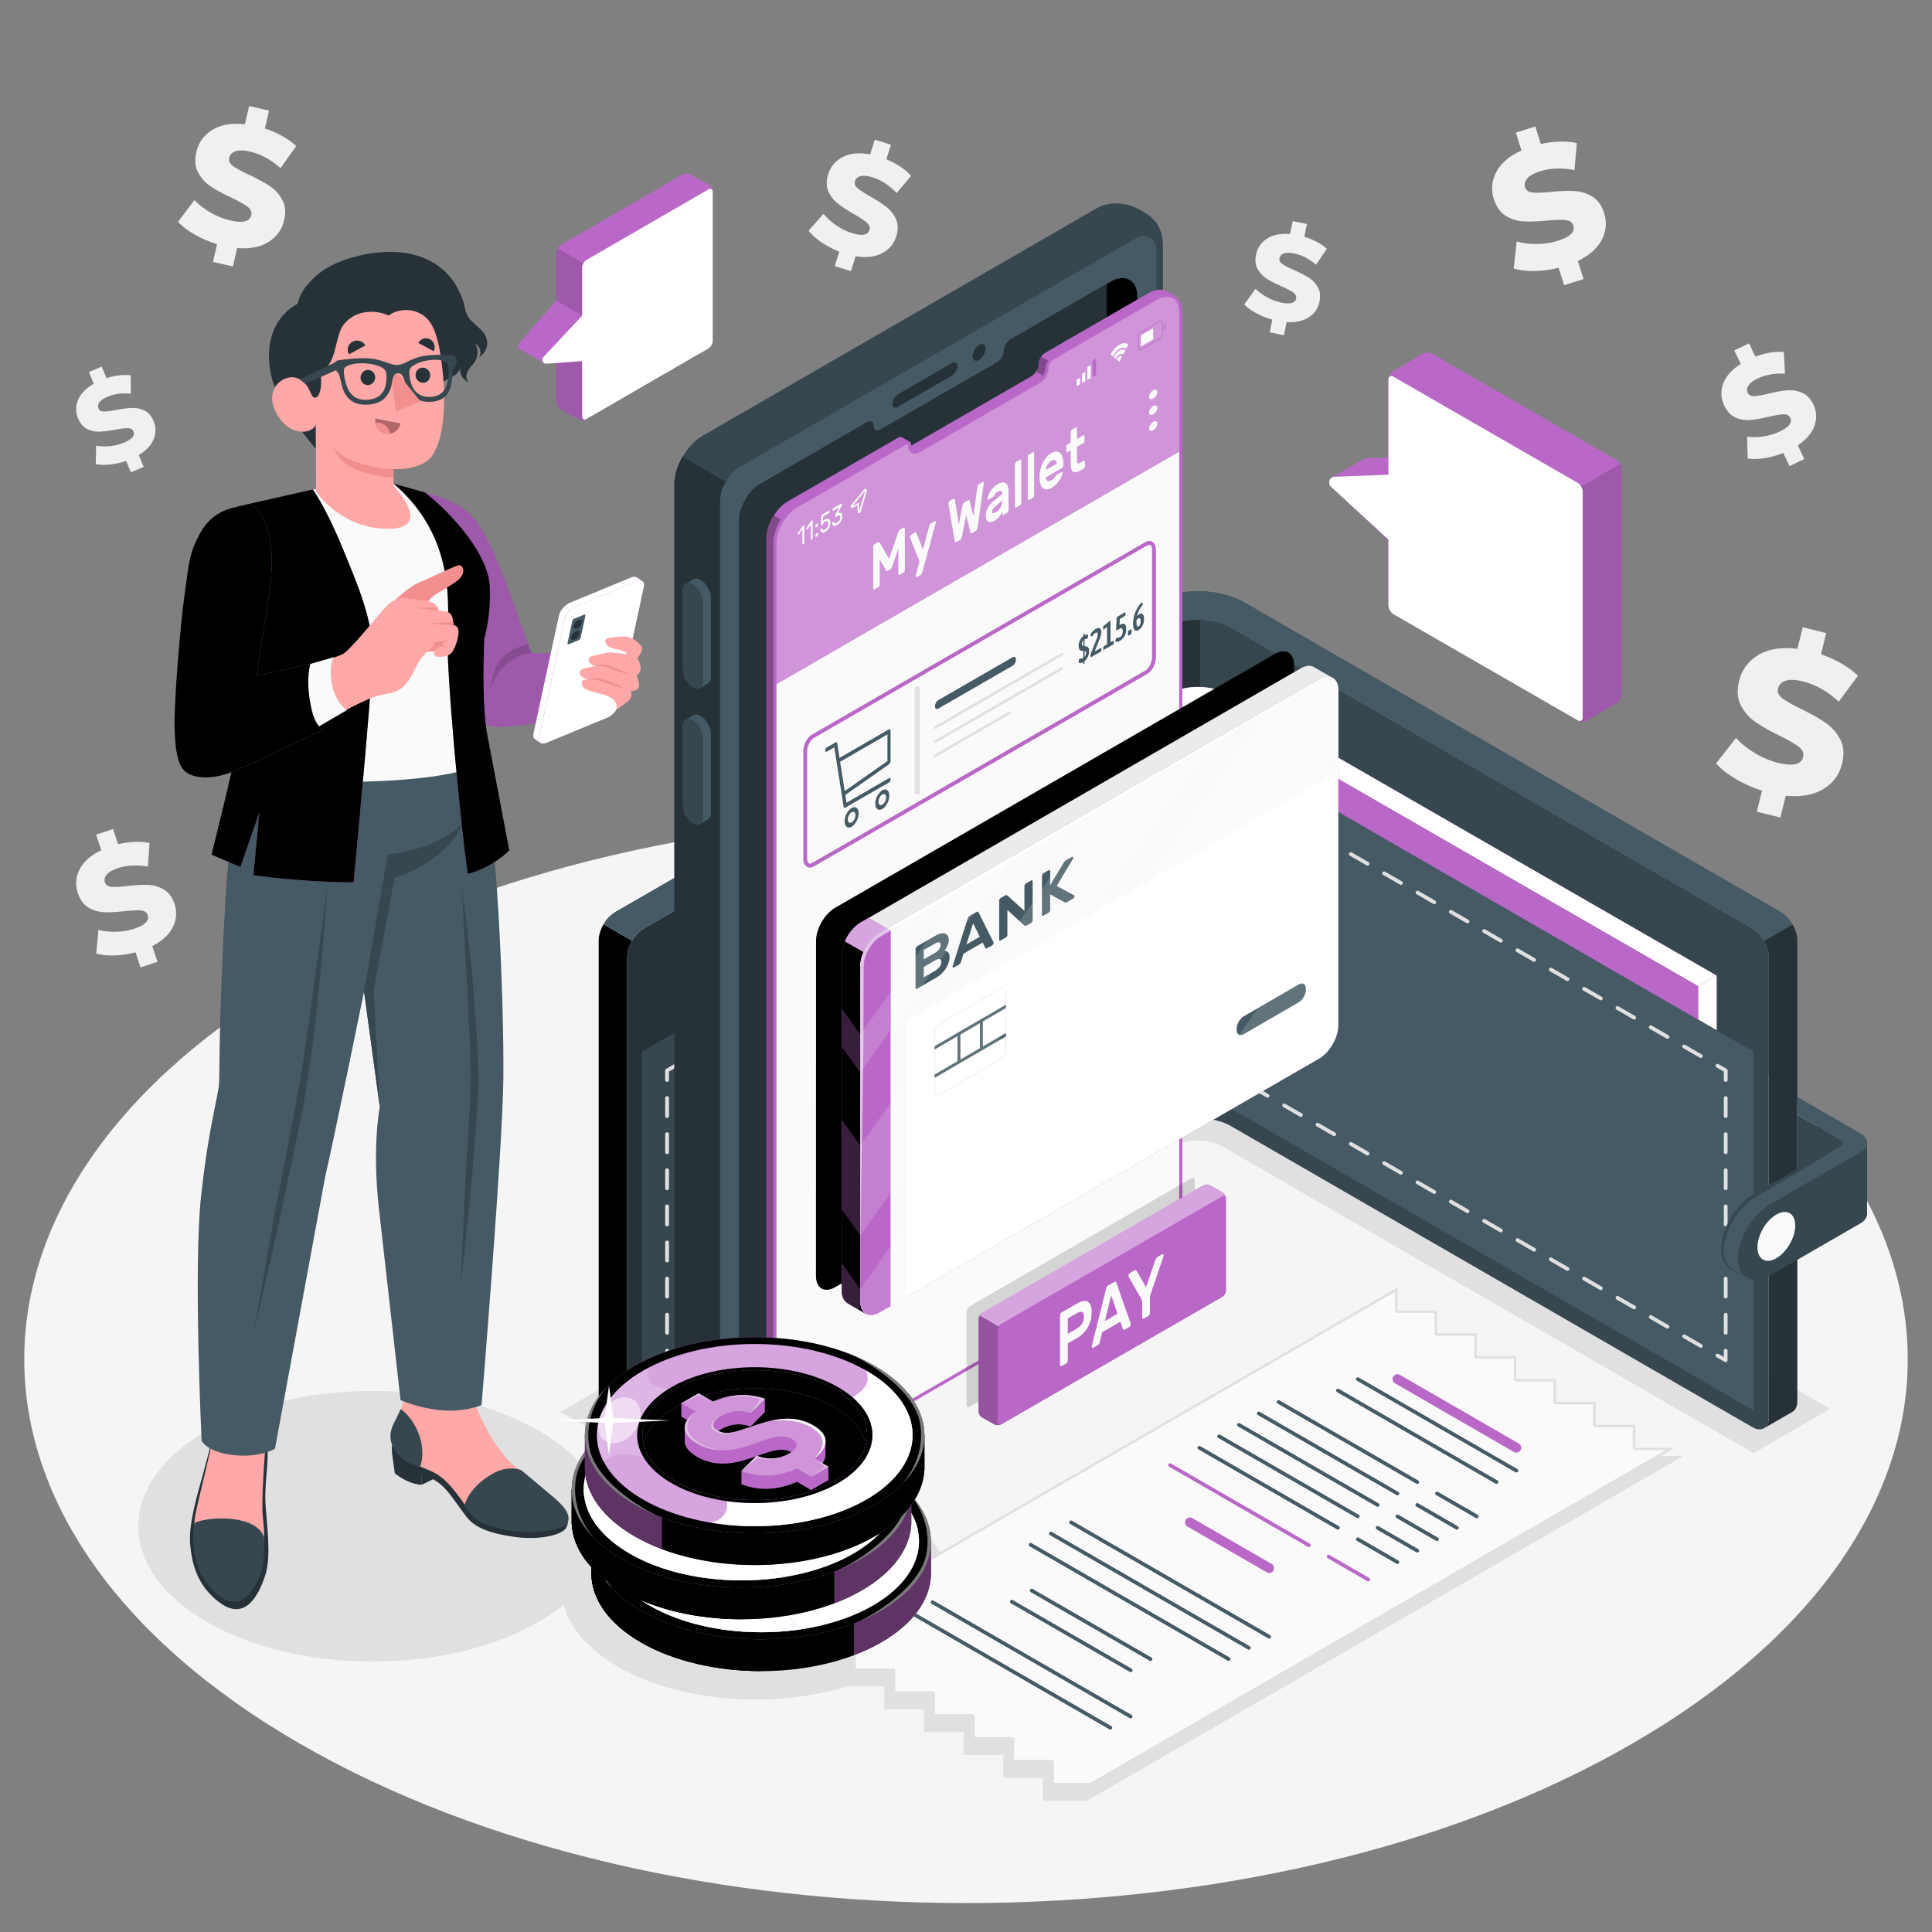 <svg xmlns="http://www.w3.org/2000/svg" xmlns:v="https://vecta.io/nano" viewBox="0 0 500 500"><rect x="0" y="0" width="500" height="500" fill="#808080" stroke="none"/><style><![CDATA[.B{fill:#ba68c8}.C{fill:#fff}.D{fill:#455a64}.E{opacity:.5}.F{opacity:.3}.G{fill:#fafafa}.H{fill:#37474f}.I{opacity:.2}.J{opacity:.15}.K{fill:#263238}.L{opacity:.45}.M{fill:#f5f5f5}.N{opacity:.1}.O{fill:#f28f8f}.P{opacity:.4}.Q{fill:#e0e0e0}.R{opacity:.35}.S{fill:#ffa8a7}]]></style><path d="M77.66 252.3c-95.18 54.95-95.18 144.04.01 199 95.18 54.95 249.5 54.95 344.67 0 95.18-54.95 95.18-144.04-.01-199-95.18-54.95-249.49-54.95-344.67 0z" class="M"></path><path d="M414.56 62c-1.13 2.22-3.2 4.07-6.21 5.55l1.48 4.66-5.04 1.59-1.42-4.49c-2.14.52-4.24.8-6.3.82s-3.83-.2-5.33-.65l.79-6.99c1.59.45 3.34.67 5.24.65s3.7-.29 5.38-.82c3.19-1.01 4.53-2.31 4.03-3.91-.27-.84-.92-1.32-1.96-1.44s-2.64-.08-4.79.11c-2.36.22-4.37.3-6.03.22s-3.21-.55-4.65-1.41c-1.44-.87-2.49-2.32-3.14-4.37-.76-2.41-.55-4.75.64-7.02s3.36-4.12 6.51-5.55l-1.46-4.62 5.04-1.59 1.44 4.53a25.67 25.67 0 0 1 4.86-.62c1.6-.04 3.08.09 4.44.39l-.61 6.98c-3.28-.63-6.23-.52-8.86.31-1.65.52-2.78 1.15-3.38 1.88s-.78 1.49-.53 2.27.88 1.23 1.9 1.34 2.59.06 4.71-.15c2.39-.23 4.41-.31 6.05-.23s3.19.55 4.64 1.39c1.45.85 2.51 2.3 3.15 4.34.73 2.34.54 4.61-.59 6.83zm-345.02.59c-2.1 1.34-4.83 1.87-8.17 1.61l-1.1 4.76-5.15-1.19 1.06-4.59c-2.11-.64-4.06-1.48-5.84-2.51s-3.2-2.12-4.26-3.27l4.24-5.62c1.14 1.2 2.53 2.28 4.18 3.23s3.33 1.63 5.05 2.03c3.26.76 5.08.32 5.46-1.31.2-.86-.12-1.6-.95-2.23s-2.23-1.41-4.18-2.35c-2.15-1.01-3.91-1.97-5.3-2.88s-2.48-2.1-3.28-3.59c-.8-1.48-.96-3.27-.48-5.35.57-2.46 1.95-4.36 4.13-5.71s4.99-1.83 8.43-1.46l1.09-4.72 5.15 1.19-1.07 4.63a25.26 25.26 0 0 1 4.5 1.95c1.4.78 2.61 1.65 3.62 2.6l-4.08 5.7c-2.5-2.21-5.1-3.62-7.79-4.25-1.69-.39-2.98-.43-3.86-.11-.89.32-1.43.88-1.61 1.68-.19.8.13 1.51.96 2.12.82.61 2.2 1.37 4.13 2.27 2.18 1.02 3.95 1.98 5.32 2.88 1.37.91 2.47 2.09 3.29 3.57.82 1.47.99 3.25.5 5.34-.56 2.39-1.88 4.24-3.99 5.58zm402.36 141.6c-2.53 1.55-5.77 2.13-9.74 1.75l-1.41 5.64-6.09-1.52 1.35-5.43c-2.5-.8-4.79-1.83-6.89-3.09s-3.76-2.58-5-3.97l5.15-6.59c1.33 1.45 2.96 2.75 4.9 3.92s3.92 2 5.95 2.51c3.86.96 6.03.48 6.51-1.45.25-1.02-.11-1.91-1.09-2.67s-2.62-1.72-4.92-2.87c-2.53-1.24-4.61-2.42-6.24-3.53a11.6 11.6 0 0 1-3.83-4.33c-.92-1.78-1.08-3.9-.46-6.37.73-2.91 2.4-5.15 5.02-6.7 2.62-1.56 5.97-2.08 10.05-1.57l1.39-5.59 6.09 1.52-1.37 5.48c1.89.65 3.66 1.45 5.31 2.4s3.07 2.01 4.25 3.16l-4.96 6.69c-2.93-2.67-5.99-4.41-9.17-5.2-2-.5-3.53-.56-4.59-.2-1.06.37-1.71 1.02-1.95 1.97s.13 1.79 1.09 2.54c.96.74 2.59 1.67 4.86 2.78 2.56 1.25 4.65 2.43 6.27 3.53 1.61 1.1 2.89 2.54 3.84 4.3.94 1.76 1.11 3.88.49 6.35-.67 2.82-2.28 4.99-4.81 6.54zm-2.31-94.03c-.65 1.89-2.09 3.59-4.32 5.1l1.69 3.54-3.82 1.83-1.63-3.41c-1.64.65-3.28 1.11-4.91 1.35-1.63.25-3.07.27-4.3.08l-.15-5.64c1.31.18 2.72.16 4.23-.07s2.9-.64 4.18-1.25c2.42-1.16 3.34-2.34 2.76-3.55-.3-.64-.88-.94-1.71-.92-.84.02-2.1.23-3.79.62-1.85.44-3.44.72-4.76.85a7.86 7.86 0 0 1-3.85-.61c-1.24-.53-2.24-1.57-2.98-3.12-.87-1.83-.96-3.71-.27-5.64.69-1.94 2.21-3.65 4.55-5.13l-1.68-3.5 3.82-1.83 1.64 3.44c1.26-.47 2.53-.82 3.79-1.03 1.27-.21 2.46-.27 3.57-.18l.3 5.61c-2.67-.13-5.01.28-7 1.23-1.25.6-2.08 1.22-2.47 1.87-.4.65-.45 1.27-.17 1.86.28.6.84.88 1.66.85s2.06-.24 3.72-.64c1.87-.45 3.46-.74 4.78-.85a8.08 8.08 0 0 1 3.84.59c1.25.51 2.24 1.54 2.99 3.09.84 1.74.94 3.57.29 5.46zm-429.82 3.48c-.63 1.57-1.92 2.95-3.86 4.14l1.28 3.06-3.31 1.39-1.24-2.95c-1.42.49-2.82.8-4.21.94s-2.61.1-3.65-.11l.1-4.78c1.1.21 2.3.25 3.59.12s2.48-.42 3.59-.89c2.1-.88 2.93-1.84 2.49-2.89-.23-.55-.7-.84-1.41-.85-.71-.02-1.79.11-3.24.37-1.59.3-2.94.47-4.07.52s-2.2-.17-3.23-.67-1.83-1.42-2.39-2.76c-.66-1.58-.66-3.18 0-4.79.67-1.61 2.02-2.99 4.07-4.16L23 96.28l3.31-1.39 1.25 2.98c1.09-.35 2.17-.59 3.25-.72s2.09-.13 3.03-.01l.02 4.76c-2.26-.22-4.25.03-5.98.76-1.09.46-1.81.95-2.17 1.48s-.43 1.05-.22 1.57c.22.52.67.78 1.37.79s1.76-.12 3.18-.39c1.6-.3 2.96-.48 4.08-.53s2.19.17 3.23.66 1.84 1.4 2.4 2.74c.64 1.53.65 3.08.02 4.66zm4.98 126.27c-.96 1.96-2.74 3.61-5.35 4.94l1.36 4.05-4.38 1.47-1.31-3.91c-1.87.49-3.7.76-5.5.81s-3.36-.11-4.67-.49l.59-6.13c1.4.37 2.93.54 4.59.49 1.66-.04 3.23-.31 4.69-.8 2.78-.93 3.93-2.09 3.47-3.48-.24-.73-.82-1.14-1.73-1.23s-2.31-.03-4.19.17c-2.06.23-3.82.33-5.27.28-1.45-.04-2.81-.43-4.09-1.17s-2.21-1.99-2.81-3.77c-.7-2.09-.55-4.14.46-6.15 1.01-2 2.88-3.65 5.61-4.95l-1.35-4.02 4.38-1.47 1.32 3.94c1.43-.34 2.84-.55 4.24-.61s2.7.03 3.89.28l-.43 6.12c-2.88-.5-5.46-.36-7.75.4-1.44.48-2.41 1.05-2.93 1.69-.51.65-.66 1.31-.43 1.99s.79 1.06 1.68 1.14 2.27.01 4.12-.2c2.09-.24 3.85-.34 5.29-.29a8.83 8.83 0 0 1 4.08 1.15c1.28.72 2.23 1.97 2.82 3.75.69 2.05.55 4.04-.4 6zM228.3 65.52c-1.83.97-4.11 1.23-6.86.79l-1.22 3.86-4.18-1.32 1.18-3.72c-1.7-.67-3.26-1.49-4.66-2.45-1.4-.97-2.51-1.96-3.3-2.98l3.87-4.36c.86 1.06 1.94 2.05 3.24 2.94 1.3.9 2.64 1.57 4.04 2.01 2.64.84 4.18.6 4.59-.73.22-.7.01-1.33-.64-1.91s-1.75-1.31-3.3-2.21c-1.71-.98-3.1-1.88-4.19-2.73-1.09-.84-1.91-1.9-2.48-3.18s-.58-2.76-.04-4.46c.63-1.99 1.89-3.48 3.78-4.45s4.24-1.19 7.06-.65l1.21-3.83 4.18 1.32-1.19 3.76c1.29.54 2.48 1.17 3.59 1.9s2.05 1.53 2.82 2.39l-3.74 4.44c-1.92-1.99-3.97-3.33-6.15-4.02-1.37-.43-2.43-.55-3.19-.34-.75.21-1.24.64-1.44 1.29-.21.65.01 1.25.65 1.81s1.73 1.27 3.26 2.14c1.73.98 3.13 1.89 4.21 2.73 1.07.84 1.9 1.89 2.48 3.16s.6 2.75.07 4.44c-.61 1.95-1.83 3.4-3.65 4.36zm110.46 16.56c-1.47.98-3.4 1.41-5.78 1.28l-.7 3.4-3.68-.76.68-3.28a19.72 19.72 0 0 1-4.19-1.68c-1.28-.7-2.31-1.45-3.08-2.25l2.92-4.06c.83.83 1.84 1.57 3.02 2.22 1.19.65 2.39 1.1 3.62 1.36 2.33.48 3.61.14 3.85-1.02.13-.61-.11-1.14-.71-1.57s-1.61-.97-3.01-1.6c-1.54-.68-2.81-1.33-3.81-1.96a6.88 6.88 0 0 1-2.39-2.49c-.59-1.04-.74-2.3-.43-3.79.36-1.76 1.31-3.13 2.83-4.12 1.53-.99 3.51-1.39 5.96-1.18l.7-3.37 3.68.76-.69 3.31c1.14.34 2.22.78 3.23 1.31s1.88 1.12 2.62 1.79l-2.8 4.12c-1.81-1.53-3.68-2.49-5.6-2.89-1.21-.25-2.12-.25-2.75-.01-.62.24-1 .65-1.12 1.22s.12 1.07.71 1.49 1.58.94 2.97 1.54c1.56.69 2.84 1.34 3.83 1.96a7.1 7.1 0 0 1 2.39 2.48c.61 1.03.76 2.29.45 3.78-.33 1.68-1.25 3.02-2.72 4.01z" fill="#f0f0f0"></path><g class="Q"><ellipse cx="96.45" cy="394.99" rx="60.67" ry="35.03"></ellipse><ellipse cx="195.52" cy="410.83" rx="50.26" ry="29.02"></ellipse><path d="M286.9 303.35l-122.89 70.91c-1.44.83-1.44 2.18 0 3.01l19.23 11.07c1.44.83 3.77.83 5.21 0l122.89-70.91c1.44-.83 1.44-2.18 0-3.01l-19.23-11.07c-1.44-.83-3.77-.83-5.21 0z"></path><path d="M318.58 297.98l-2.51-1.42c-1.49-.86-3.74-1.37-6.04-1.37-2.29 0-4.53.51-6 1.36l-5.2 3-.01-.02-133.91 77.32-19.84-11.46 149-86c4.47-2.58 10.13-4 15.94-4 5.85 0 11.53 1.42 15.99 4l147.66 85.24-19.84 11.45-135.24-78.1zm-48.69 168.06v-5.92h-10.26v-5.92h-10.25v-5.92h-10.26v-5.92h-10.26v-5.92h-10.25v-5.93h-10.26v-7.41l152.96-88.44v6.61h10.26v5.93h10.25v5.92h10.26v5.92h10.26v5.92h10.25v5.92h10.26v5.92h12.84l-154.35 89.24z"></path></g><path d="M272.44 461.7v-5.61c0-.17-.14-.32-.32-.32h-9.94v-5.61c0-.17-.14-.32-.32-.32h-9.94v-5.6c0-.17-.14-.32-.32-.32h-9.94v-5.61c0-.17-.14-.32-.32-.32h-9.94v-5.61c0-.17-.14-.32-.32-.32h-9.94v-5.61c0-.17-.14-.32-.32-.32h-9.94v-5.42l150.44-86.98v5.38c0 .17.14.32.32.32h9.94v5.61c0 .17.14.32.32.32h9.94v5.61c0 .17.14.32.32.32h9.94v5.61c0 .17.14.32.32.32h9.94v5.61c0 .17.14.32.32.32h9.94v5.61c0 .17.14.32.32.32h9.94v5.61c0 .17.14.32.32.32h9.08L282.3 461.7h-9.86z" class="G"></path><path d="M361.03 334.32v4.83c0 .35.28.63.63.63h9.62v5.29c0 .35.28.63.63.63h9.62v5.29c0 .35.28.63.63.63h9.62v5.29c0 .35.28.63.63.63h9.63v5.29c0 .35.28.63.63.63h9.62v5.29c0 .35.28.63.63.63h9.63v5.29c0 .35.28.63.63.63h7.9L282.2 461.38h-9.45v-5.29c0-.35-.28-.63-.63-.63h-9.63v-5.29c0-.35-.28-.63-.63-.63h-9.62v-5.29c0-.35-.28-.63-.63-.63h-9.63v-5.29c0-.35-.28-.63-.63-.63h-9.62v-5.29c0-.35-.28-.63-.63-.63h-9.63v-5.29c0-.35-.28-.63-.63-.63h-9.62v-4.93l149.81-86.61m.63-1.1l-151.07 87.35v5.92h10.26v5.92h10.26v5.92h10.26v5.92h10.26v5.92h10.26v5.92h10.26v5.92h10.26l151.07-87.35h-10.26v-5.92h-10.26v-5.92H402.7v-5.92h-10.26v-5.92h-10.26v-5.92h-10.26v-5.92h-10.26v-5.92h0z" class="Q"></path><path d="M392.43 375.94a1.22 1.22 0 0 1-.63-.17L361.03 358a1.26 1.26 0 0 1-.46-1.72 1.25 1.25 0 0 1 1.72-.46l30.77 17.76a1.26 1.26 0 0 1 .46 1.72c-.23.41-.66.64-1.09.64z" class="B"></path><g class="D"><path d="M392.43 381.07c-.08 0-.16-.02-.24-.06l-41.03-23.69c-.23-.13-.3-.42-.17-.65s.42-.3.65-.17l41.03 23.69c.23.13.3.42.17.65a.5.5 0 0 1-.41.23zm-5.13 2.96c-.08 0-.16-.02-.24-.06l-41.03-23.69c-.23-.13-.3-.42-.17-.65s.43-.3.65-.17l41.03 23.69c.23.13.3.42.17.65a.5.5 0 0 1-.41.23zm-20.51 0c-.08 0-.16-.02-.24-.06l-35.89-20.72c-.23-.13-.3-.42-.17-.65s.43-.3.65-.17l35.89 20.72c.23.13.3.42.17.65a.5.5 0 0 1-.41.23zm15.38 8.88c-.08 0-.16-.02-.24-.06l-10.26-5.92c-.23-.13-.3-.42-.17-.65s.43-.3.65-.17l10.26 5.92c.23.13.3.42.17.65a.5.5 0 0 1-.41.23z"></path><use href="#B"></use><path d="M377.04 395.87c-.08 0-.16-.02-.24-.06l-10.25-5.92c-.23-.13-.3-.42-.17-.65s.42-.3.65-.17l10.25 5.92c.23.13.3.42.17.65a.5.5 0 0 1-.41.23z"></path><use href="#B" x="-5.13" y="2.96"></use><path d="M371.91 398.83c-.08 0-.16-.02-.24-.06l-10.25-5.92c-.23-.13-.3-.42-.17-.65s.42-.3.65-.17l10.25 5.92c.23.13.3.42.17.65-.09.15-.25.23-.41.23zm-20.51-5.92c-.08 0-.16-.02-.24-.06l-35.89-20.72c-.23-.13-.3-.42-.17-.65s.43-.3.65-.17l35.89 20.72c.23.13.3.42.17.65-.09.15-.25.23-.41.23zm15.38 8.88c-.08 0-.16-.02-.24-.06l-10.25-5.92c-.23-.13-.3-.42-.17-.65s.43-.3.65-.17l10.25 5.92c.23.13.3.42.17.65-.08.15-.24.23-.41.23zm-20.51-5.92c-.08 0-.16-.02-.24-.06l-35.89-20.72c-.23-.13-.3-.42-.17-.65s.42-.3.65-.17l35.89 20.72c.23.13.3.42.17.65-.09.15-.25.23-.41.23zm15.38 8.88c-.08 0-.16-.02-.24-.06l-10.25-5.92c-.23-.13-.3-.42-.17-.65s.42-.3.65-.17l10.25 5.92c.23.13.3.42.17.65-.08.15-.24.23-.41.23z"></path></g><g class="B"><use href="#B" x="-22.94" y="13.38"></use><path d="M354.1 409.25c-.08 0-.16-.02-.24-.06l-10.25-5.92c-.23-.13-.3-.42-.17-.65s.42-.3.65-.17l10.25 5.92c.23.13.3.42.17.65-.09.14-.24.23-.41.23zm-25.64-2.17a1.22 1.22 0 0 1-.63-.17l-20.51-11.84a1.26 1.26 0 0 1-.46-1.72 1.26 1.26 0 0 1 1.72-.46l20.51 11.84a1.26 1.26 0 0 1 .46 1.72c-.23.4-.65.63-1.09.63z"></path></g><path d="M328.45 424.05c-.08 0-.16-.02-.24-.06l-51.25-29.59c-.23-.13-.3-.42-.17-.65s.42-.3.65-.17l51.25 29.59c.23.13.3.42.17.65-.09.14-.24.23-.41.23zm-5.24 2.89c-.08 0-.16-.02-.24-.06l-51.25-29.59c-.23-.13-.3-.42-.17-.65s.43-.3.65-.17l51.25 29.59c.23.13.3.42.17.65-.08.15-.24.23-.41.23zm-5.24 2.9c-.08 0-.16-.02-.24-.06l-51.25-29.59c-.23-.13-.3-.42-.17-.65s.42-.3.65-.17l51.25 29.59c.23.13.3.42.17.65-.08.14-.24.23-.41.23zm-25.36 14.87c-.08 0-.16-.02-.24-.06l-51.26-29.59c-.23-.13-.3-.42-.17-.65s.43-.3.65-.17l51.26 29.59c.23.13.3.42.17.65-.09.15-.24.23-.41.23zm-5.24 2.9c-.08 0-.16-.02-.24-.06l-51.26-29.59c-.23-.13-.3-.42-.17-.65s.42-.3.65-.17l51.26 29.59c.23.13.3.42.17.65-.09.15-.24.23-.41.23zm10.4-17.75c-.08 0-.16-.02-.24-.06l-30.77-17.76c-.23-.13-.3-.42-.17-.65s.42-.3.65-.17L298 428.97c.23.13.3.42.17.65a.46.46 0 0 1-.4.24zm-5.13 2.89c-.08 0-.16-.02-.24-.06l-30.77-17.76c-.23-.13-.3-.42-.17-.65s.42-.3.65-.17l30.77 17.76c.23.13.3.42.17.65a.5.5 0 0 1-.41.23z" class="D"></path><path d="M456.51 369.64c.77-.44 1.25-1.4 1.25-2.75V247.66c0-1.36-.48-2.86-1.25-4.19l7.39-4.27c.77 1.33 1.25 2.84 1.25 4.19v119.22c0 1.36-.48 2.31-1.25 2.76l-7.39 4.27z" class="K"></path><path d="M456.51 243.47c-.77-1.33-1.83-2.5-3.01-3.18l-134.92-77.9c-4.7-2.71-12.32-2.71-17.02 0v129.02c4.7-2.71 12.32-2.68 17.02.03l134.92 77.9c1.18.68 2.24.74 3.01.3s1.25-1.4 1.25-2.75V247.66c-.01-1.36-.49-2.86-1.25-4.19z" class="H"></path><path d="M301.56 162.39c4.7-2.71 12.32-2.71 17.02 0l134.92 77.9c1.28.8 2.27 1.87 3.01 3.18l7.39-4.27c-.66-1.21-1.63-2.29-3.01-3.18l-138.62-80.01c-6.95-4.01-17.44-4.01-24.39 0" class="D"></path><path d="M163.58 369.64c-.77-.44-1.25-1.4-1.25-2.75V247.66c0-1.36.48-2.86 1.25-4.19l-7.39-4.27c-.77 1.33-1.25 2.84-1.25 4.19v119.22c0 1.36.48 2.31 1.25 2.76l7.39 4.27z"></path><path d="M310.58 160.37c-3.27-.09-6.58.58-9.08 2.02l-134.92 77.9c-1.17.68-2.24 1.84-3.01 3.18-.77 1.33-1.25 2.84-1.25 4.19v119.22c0 1.36.48 2.31 1.25 2.75s1.83.38 3.01-.3l134.92-77.9c2.49-1.44 5.81-2.13 9.08-2.04V160.37z" class="K"></path><path d="M297.82 156.01L159.2 236.03c-1.38.89-2.35 1.96-3.01 3.18l7.39 4.27c.74-1.31 1.72-2.38 3.01-3.18l134.92-77.9c4.7-2.71 12.32-2.71 17.02 0l3.68-6.38c-6.95-4.02-17.44-4.02-24.39-.01z" class="D"></path><use href="#C" class="B"></use><use href="#C" class="C E"></use><path d="M315.5 183.82c-1.51-.87-3.49-1.29-5.46-1.3-1.98 0-3.96.43-5.47 1.3l-86.79 50.1v9.37l86.79-50.1c1.51-.87 3.49-1.3 5.47-1.3s3.96.43 5.46 1.3l124.01 71.42v-9.37L315.5 183.82z" class="B"></path><path d="M310.04 182.52c-1.98 0-3.96.43-5.47 1.3l-86.79 50.1v9.37l86.79-50.1c1.51-.87 3.49-1.3 5.47-1.3v-9.37z" class="J"></path><use href="#D" class="B"></use><use href="#D" class="C F"></use><use href="#E" class="B"></use><use href="#E" class="F"></use><path d="M320.54 288.04c-2.68-1.54-6.18-2.44-9.85-2.54-.21 0-.42-.01-.62-.01-3.85 0-7.51.86-10.33 2.44l-.48.23-.13.12-132.88 76.71v-92.83l133.57-77.11h0l3.69-2.11c1.65-.96 4.02-1.5 6.51-1.5 2.28 0 4.47.46 6.09 1.27l.68.38 3.45 1.96h0l133.57 77.11v92.83l-133.27-76.95z" class="D"></path><path d="M310.04 191.43c-2.49 0-4.86.55-6.52 1.5l-3.69 2.11h0l-133.57 77.11v92.83l132.88-76.71.13-.12.48-.23c2.81-1.57 6.45-2.43 10.3-2.44v-94.05z" class="H"></path><g class="Q"><path d="M319.42 279.1c-.08 0-.17-.02-.25-.07l-2.13-1.23c-.15-.09-.25-.25-.25-.43v-2.46a.49.49 0 0 1 .98 0v2.17l1.88 1.09c.24.14.32.44.18.67-.07.18-.24.26-.41.26zm120.75 69.72c-.08 0-.17-.02-.25-.07l-4.31-2.49c-.24-.14-.32-.44-.18-.67.13-.24.44-.31.67-.18l4.31 2.49c.24.14.32.44.18.67a.48.48 0 0 1-.42.25zm-8.63-4.98c-.08 0-.17-.02-.25-.07l-4.31-2.49c-.24-.14-.32-.44-.18-.67.14-.24.44-.31.67-.18l4.31 2.49c.24.14.32.44.18.67-.08.16-.25.25-.42.25zm-8.62-4.98c-.08 0-.17-.02-.25-.07l-4.31-2.49c-.24-.14-.32-.44-.18-.67.14-.24.44-.31.67-.18l4.31 2.49c.24.14.32.44.18.67a.48.48 0 0 1-.42.25zm-8.63-4.98c-.08 0-.17-.02-.25-.07l-4.31-2.49c-.24-.14-.32-.44-.18-.67.14-.24.44-.31.67-.18l4.31 2.49c.24.14.32.44.18.67-.08.16-.25.25-.42.25zm-8.62-4.98c-.08 0-.17-.02-.25-.07l-4.31-2.49c-.24-.14-.32-.44-.18-.67.14-.24.44-.31.67-.18l4.31 2.49c.24.14.32.44.18.67a.48.48 0 0 1-.42.25zm-8.63-4.98c-.08 0-.17-.02-.25-.07l-4.31-2.49c-.24-.14-.32-.44-.18-.67.14-.24.44-.31.67-.18l4.31 2.49c.24.14.32.44.18.67-.08.16-.25.25-.42.25zm-8.62-4.98c-.08 0-.17-.02-.25-.07l-4.31-2.49c-.24-.14-.32-.44-.18-.67.14-.24.44-.31.67-.18l4.31 2.49c.24.14.32.44.18.67a.48.48 0 0 1-.42.25zm-8.62-4.98c-.08 0-.17-.02-.25-.07l-4.31-2.49c-.24-.14-.32-.44-.18-.67.14-.24.44-.31.67-.18l4.31 2.49c.24.14.32.44.18.67a.49.49 0 0 1-.42.25zm-8.63-4.98c-.08 0-.17-.02-.25-.07l-4.31-2.49c-.24-.14-.32-.44-.18-.67.14-.24.44-.31.67-.18l4.31 2.49c.24.14.32.44.18.67-.08.16-.25.25-.42.25zm-8.62-4.98c-.08 0-.17-.02-.25-.07l-4.31-2.49c-.24-.14-.32-.44-.18-.67s.44-.31.67-.18l4.31 2.49c.24.14.32.44.18.67a.49.49 0 0 1-.42.25zm-8.63-4.98c-.08 0-.17-.02-.25-.07l-4.31-2.49c-.24-.14-.32-.44-.18-.67.14-.24.44-.31.67-.18l4.31 2.49c.24.14.32.44.18.67-.08.16-.25.25-.42.25zm-8.62-4.98c-.08 0-.17-.02-.25-.07l-4.31-2.49c-.24-.14-.32-.44-.18-.67s.44-.31.67-.18l4.31 2.49c.24.14.32.44.18.67a.49.49 0 0 1-.42.25zm-8.63-4.98c-.08 0-.17-.02-.25-.07l-4.31-2.49c-.24-.14-.32-.44-.18-.67.14-.24.44-.31.67-.18l4.31 2.49c.24.14.32.44.18.67a.45.45 0 0 1-.42.25zm-8.62-4.98c-.08 0-.17-.02-.25-.07l-4.31-2.49c-.24-.14-.32-.44-.18-.67.14-.24.44-.31.67-.18l4.31 2.49c.24.14.32.44.18.67a.46.46 0 0 1-.42.25zm118.56 68.45c-.08 0-.17-.02-.25-.07l-2.13-1.23c-.24-.14-.32-.44-.18-.67s.44-.31.67-.18l1.39.8v-1.61a.49.49 0 0 1 .98 0v2.46c0 .18-.09.34-.25.43-.06.05-.15.07-.23.07zm0-7.12a.49.49 0 0 1-.49-.49v-4.67a.49.49 0 0 1 .98 0v4.67a.49.49 0 0 1-.49.49zm0-9.35a.49.49 0 0 1-.49-.49v-4.67a.49.49 0 0 1 .98 0v4.67a.49.49 0 0 1-.49.49zm0-9.35a.49.49 0 0 1-.49-.49v-4.67a.49.49 0 0 1 .98 0v4.67a.49.49 0 0 1-.49.49zm0-9.34a.49.49 0 0 1-.49-.49v-4.67a.49.49 0 0 1 .98 0v4.67a.49.49 0 0 1-.49.49zm0-9.35a.49.49 0 0 1-.49-.49v-4.67a.49.49 0 0 1 .98 0v4.67a.49.49 0 0 1-.49.49zm0-9.34a.49.49 0 0 1-.49-.49v-4.67a.49.49 0 0 1 .98 0v4.67a.49.49 0 0 1-.49.49zm0-9.35a.49.49 0 0 1-.49-.49v-4.67a.49.49 0 0 1 .98 0v4.67a.49.49 0 0 1-.49.49zm0-9.34a.49.49 0 0 1-.49-.49v-2.17l-1.88-1.09c-.24-.14-.32-.44-.18-.67.14-.24.44-.31.67-.18l2.13 1.23c.15.09.25.25.25.43v2.46c-.01.26-.23.48-.5.48zm-6.44-6.18c-.08 0-.17-.02-.25-.07l-4.31-2.49c-.24-.14-.32-.44-.18-.67.13-.24.44-.31.67-.18l4.31 2.49c.24.14.32.44.18.67a.46.46 0 0 1-.42.25zm-8.63-4.98c-.08 0-.17-.02-.25-.07l-4.31-2.49c-.24-.14-.32-.44-.18-.67.14-.24.44-.31.67-.18l4.31 2.49c.24.14.32.44.18.67a.45.45 0 0 1-.42.25zm-8.62-4.98c-.08 0-.17-.02-.25-.07l-4.31-2.49c-.24-.14-.32-.44-.18-.67.14-.24.44-.31.67-.18l4.31 2.49c.24.14.32.44.18.67a.46.46 0 0 1-.42.25zm-8.63-4.97c-.08 0-.17-.02-.25-.07l-4.31-2.49c-.24-.14-.32-.44-.18-.67.14-.24.44-.31.67-.18l4.31 2.49c.24.14.32.44.18.67-.08.16-.25.25-.42.25zm-8.62-4.98c-.08 0-.17-.02-.25-.07l-4.31-2.49c-.24-.14-.32-.44-.18-.67.14-.24.44-.31.67-.18l4.31 2.49c.24.14.32.44.18.67a.48.48 0 0 1-.42.25zm-8.63-4.98c-.08 0-.17-.02-.25-.07l-4.31-2.49c-.24-.14-.32-.44-.18-.67.14-.24.44-.31.67-.18l4.31 2.49c.24.14.32.44.18.67-.08.16-.25.25-.42.25zm-8.62-4.98c-.08 0-.17-.02-.25-.07l-4.31-2.49c-.24-.14-.32-.44-.18-.67.13-.24.44-.31.67-.18l4.31 2.49c.24.14.32.44.18.67a.48.48 0 0 1-.42.25zm-8.62-4.98c-.08 0-.17-.02-.25-.07l-4.31-2.49c-.24-.14-.32-.44-.18-.67.14-.24.44-.31.67-.18l4.31 2.49c.24.14.32.44.18.67a.49.49 0 0 1-.42.25zm-8.63-4.98c-.08 0-.17-.02-.25-.07l-4.31-2.49c-.24-.14-.32-.44-.18-.67s.44-.31.67-.18l4.31 2.49c.24.14.32.44.18.67-.08.16-.25.25-.42.25zm-8.62-4.98c-.08 0-.17-.02-.25-.07l-4.31-2.49c-.24-.14-.32-.44-.18-.67.14-.24.44-.31.67-.18l4.31 2.49c.24.14.32.44.18.67a.49.49 0 0 1-.42.25zm-8.63-4.98c-.08 0-.17-.02-.25-.07l-4.31-2.49c-.24-.14-.32-.44-.18-.67.14-.24.44-.31.67-.18l4.31 2.49c.24.14.32.44.18.67-.08.16-.25.25-.42.25zm-8.62-4.98c-.08 0-.17-.02-.25-.07l-4.31-2.49c-.24-.14-.32-.44-.18-.67.14-.24.44-.31.67-.18l4.31 2.49c.24.14.32.44.18.67a.49.49 0 0 1-.42.25zm-8.63-4.98c-.08 0-.17-.02-.25-.07l-4.31-2.49c-.24-.14-.32-.44-.18-.67.14-.24.44-.31.67-.18l4.31 2.49c.24.14.32.44.18.67-.08.16-.25.25-.42.25zm-8.62-4.98c-.08 0-.17-.02-.25-.07l-4.31-2.49c-.24-.14-.32-.44-.18-.67.14-.24.44-.31.67-.18l4.31 2.49c.24.14.32.44.18.67a.48.48 0 0 1-.42.25zm-10.76-3.75a.49.49 0 0 1-.49-.49v-2.46c0-.18.09-.34.25-.43a.48.48 0 0 1 .49 0l2.13 1.23c.24.14.32.44.18.67a.48.48 0 0 1-.67.18l-1.39-.8v1.61c0 .27-.22.49-.5.49zm0 65.42a.49.49 0 0 1-.49-.49v-4.67a.49.49 0 0 1 .98 0v4.67c.01.27-.21.49-.49.49zm0-9.35a.49.49 0 0 1-.49-.49v-4.67a.49.49 0 0 1 .98 0v4.67c.01.27-.21.49-.49.49zm0-9.34a.49.49 0 0 1-.49-.49v-4.67a.49.49 0 0 1 .98 0v4.67c.01.27-.21.49-.49.49zm0-9.35a.49.49 0 0 1-.49-.49v-4.67a.49.49 0 0 1 .98 0v4.67c.01.27-.21.49-.49.49zm0-9.34a.49.49 0 0 1-.49-.49v-4.67a.49.49 0 0 1 .98 0v4.67c.01.27-.21.49-.49.49zm0-9.35a.49.49 0 0 1-.49-.49v-4.67a.49.49 0 0 1 .98 0v4.67c.01.27-.21.49-.49.49zm0-9.35a.49.49 0 0 1-.49-.49v-4.67a.49.49 0 0 1 .98 0v4.67c.01.27-.21.49-.49.49zm-17.46 64.43c.08 0 .17-.02.25-.07l2.13-1.23c.15-.09.25-.25.25-.43v-2.46a.49.49 0 0 0-.98 0v2.17l-1.88 1.09c-.24.14-.32.44-.18.67.07.18.24.26.41.26zm-121.17 69.47a.48.48 0 0 1 .18-.67l4.31-2.49a.491.491 0 1 1 .49.85l-4.31 2.49a.45.45 0 0 1-.25.07.48.48 0 0 1-.42-.25zm8.62-4.98a.48.48 0 0 1 .18-.67l4.31-2.49c.23-.14.54-.06.67.18a.48.48 0 0 1-.18.67l-4.31 2.49a.45.45 0 0 1-.25.07.49.49 0 0 1-.42-.25zm8.62-4.98a.48.48 0 0 1 .18-.67l4.31-2.49c.23-.14.54-.06.67.18a.48.48 0 0 1-.18.67l-4.31 2.49a.45.45 0 0 1-.25.07.49.49 0 0 1-.42-.25zm8.63-4.98a.48.48 0 0 1 .18-.67l4.31-2.49c.23-.14.54-.06.67.18a.48.48 0 0 1-.18.67l-4.31 2.49a.45.45 0 0 1-.25.07.49.49 0 0 1-.42-.25zm8.62-4.98a.48.48 0 0 1 .18-.67l4.31-2.49c.23-.14.54-.06.67.18a.48.48 0 0 1-.18.67l-4.31 2.49a.45.45 0 0 1-.25.07.49.49 0 0 1-.42-.25zm8.63-4.98a.48.48 0 0 1 .18-.67l4.31-2.49c.23-.14.54-.06.67.18a.48.48 0 0 1-.18.67l-4.31 2.49a.45.45 0 0 1-.25.07.49.49 0 0 1-.42-.25zm8.62-4.98a.48.48 0 0 1 .18-.67l4.31-2.49c.23-.14.54-.06.67.18a.48.48 0 0 1-.18.67l-4.31 2.49a.45.45 0 0 1-.25.07.49.49 0 0 1-.42-.25zm8.63-4.98a.48.48 0 0 1 .18-.67l4.31-2.49c.23-.14.54-.06.67.18a.48.48 0 0 1-.18.67l-4.31 2.49a.45.45 0 0 1-.25.07.48.48 0 0 1-.42-.25zm8.62-4.97a.48.48 0 0 1 .18-.67l4.31-2.49c.23-.14.54-.06.67.18a.48.48 0 0 1-.18.67l-4.31 2.49a.45.45 0 0 1-.25.07.54.54 0 0 1-.42-.25zm8.63-4.98a.48.48 0 0 1 .18-.67l4.31-2.49a.49.49 0 0 1 .67.18.48.48 0 0 1-.18.67l-4.31 2.49a.45.45 0 0 1-.25.07c-.17-.01-.33-.1-.42-.25zm8.62-4.98a.48.48 0 0 1 .18-.67l4.31-2.49a.491.491 0 0 1 .49.85l-4.31 2.49a.45.45 0 0 1-.25.07.54.54 0 0 1-.42-.25zm8.63-4.98a.48.48 0 0 1 .18-.67l4.31-2.49a.49.49 0 0 1 .67.18.48.48 0 0 1-.18.67l-4.31 2.49a.45.45 0 0 1-.25.07c-.17-.01-.33-.1-.42-.25zm8.62-4.98a.48.48 0 0 1 .18-.67l4.31-2.49c.23-.14.54-.06.67.18a.48.48 0 0 1-.18.67l-4.31 2.49a.45.45 0 0 1-.25.07c-.16-.01-.33-.09-.42-.25zm8.63-4.98a.48.48 0 0 1 .18-.67l4.31-2.49c.23-.14.54-.06.67.18a.48.48 0 0 1-.18.67l-4.31 2.49a.45.45 0 0 1-.25.07.5.5 0 0 1-.42-.25zm-118.14 68.69c.08 0 .17-.02.25-.07l2.13-1.23c.24-.14.32-.44.18-.67s-.44-.31-.67-.18l-1.39.8v-1.61a.49.49 0 0 0-.98 0v2.46c0 .18.09.34.25.43.06.05.15.07.23.07zm-.49-7.62v-4.67a.49.49 0 0 1 .98 0v4.67a.49.49 0 0 1-.49.49c-.27.01-.49-.21-.49-.49zm0-9.34v-4.67a.49.49 0 0 1 .98 0v4.67a.49.49 0 0 1-.98 0zm0-9.35v-4.67a.49.49 0 0 1 .98 0v4.67a.49.49 0 0 1-.98 0zm0-9.34v-4.67a.49.49 0 0 1 .98 0v4.67a.49.49 0 0 1-.98 0zm0-9.35v-4.67a.49.49 0 0 1 .98 0v4.67a.49.49 0 0 1-.98 0zm0-9.34v-4.67a.49.49 0 0 1 .98 0v4.67a.49.49 0 0 1-.98 0zm0-9.35v-4.67a.49.49 0 0 1 .98 0v4.67a.49.49 0 0 1-.98 0zm.49-8.85a.49.49 0 0 0 .49-.49v-2.17l1.88-1.09c.24-.14.32-.44.18-.67-.14-.24-.44-.31-.67-.18l-2.13 1.23c-.15.09-.25.25-.25.43v2.46c.01.26.23.48.5.48z"></path><path d="M178.66 273.57a.48.48 0 0 1 .18-.67l4.31-2.49a.491.491 0 1 1 .49.85l-4.31 2.49a.45.45 0 0 1-.25.07.5.5 0 0 1-.42-.25zm8.62-4.98a.48.48 0 0 1 .18-.67l4.31-2.49c.23-.14.54-.06.67.18a.48.48 0 0 1-.18.67l-4.31 2.49a.45.45 0 0 1-.25.07c-.16-.01-.33-.09-.42-.25zm8.63-4.98a.48.48 0 0 1 .18-.67l4.31-2.49c.23-.14.54-.06.67.18a.48.48 0 0 1-.18.67l-4.31 2.49a.45.45 0 0 1-.25.07.5.5 0 0 1-.42-.25zm8.62-4.98a.48.48 0 0 1 .18-.67l4.31-2.49c.23-.14.54-.06.67.18a.48.48 0 0 1-.18.67l-4.31 2.49a.45.45 0 0 1-.25.07.49.49 0 0 1-.42-.25zm8.62-4.98a.48.48 0 0 1 .18-.67l4.31-2.49c.23-.14.54-.06.67.18a.48.48 0 0 1-.18.67l-4.31 2.49a.45.45 0 0 1-.25.07.49.49 0 0 1-.42-.25zm8.63-4.98a.48.48 0 0 1 .18-.67l4.31-2.49c.23-.14.54-.06.67.18a.48.48 0 0 1-.18.67l-4.31 2.49a.45.45 0 0 1-.25.07.49.49 0 0 1-.42-.25zm8.62-4.98a.48.48 0 0 1 .18-.67l4.31-2.49a.491.491 0 0 1 .49.85l-4.31 2.49a.45.45 0 0 1-.25.07.49.49 0 0 1-.42-.25zm8.63-4.98a.48.48 0 0 1 .18-.67l4.31-2.49c.23-.14.54-.06.67.18a.48.48 0 0 1-.18.67l-4.31 2.49a.45.45 0 0 1-.25.07.48.48 0 0 1-.42-.25zm8.62-4.98a.48.48 0 0 1 .18-.67l4.31-2.49a.49.49 0 0 1 .67.18.48.48 0 0 1-.18.67l-4.31 2.49a.45.45 0 0 1-.25.07.49.49 0 0 1-.42-.25zm8.63-4.98a.48.48 0 0 1 .18-.67l4.31-2.49c.23-.14.54-.06.67.18a.48.48 0 0 1-.18.67l-4.31 2.49a.45.45 0 0 1-.25.07.48.48 0 0 1-.42-.25zm8.62-4.98a.48.48 0 0 1 .18-.67l4.31-2.49a.491.491 0 1 1 .49.85l-4.31 2.49a.45.45 0 0 1-.25.07.49.49 0 0 1-.42-.25zm8.63-4.98a.48.48 0 0 1 .18-.67l4.31-2.49c.23-.14.54-.06.67.18a.48.48 0 0 1-.18.67l-4.31 2.49a.45.45 0 0 1-.25.07.48.48 0 0 1-.42-.25zm8.62-4.98a.48.48 0 0 1 .18-.67l4.31-2.49c.23-.14.54-.06.67.18a.48.48 0 0 1-.18.67l-4.31 2.49a.45.45 0 0 1-.25.07.49.49 0 0 1-.42-.25zm8.63-4.98a.48.48 0 0 1 .18-.67l4.31-2.49c.23-.14.54-.06.67.18a.48.48 0 0 1-.18.67l-4.31 2.49a.45.45 0 0 1-.25.07.48.48 0 0 1-.42-.25zm11.17-3.5a.49.49 0 0 0 .49-.49v-2.46c0-.18-.09-.34-.25-.43a.48.48 0 0 0-.49 0l-2.13 1.23c-.24.14-.32.44-.18.67a.48.48 0 0 0 .67.18l1.39-.8v1.61c.01.27.23.49.5.49zm-.49 64.93v-4.67a.49.49 0 0 1 .98 0v4.67a.49.49 0 1 1-.98 0zm0-9.35v-4.67a.49.49 0 0 1 .98 0v4.67a.49.49 0 1 1-.98 0zm0-9.34v-4.67a.49.49 0 0 1 .98 0v4.67a.49.49 0 1 1-.98 0zm0-9.35v-4.67a.49.49 0 0 1 .98 0v4.67a.49.49 0 0 1-.98 0zm0-9.35v-4.67a.49.49 0 0 1 .98 0v4.67a.49.49 0 0 1-.49.49c-.27.01-.49-.21-.49-.49zm0-9.34v-4.67a.49.49 0 0 1 .98 0v4.67a.49.49 0 1 1-.98 0zm0-9.35v-4.67a.49.49 0 0 1 .98 0v4.67a.49.49 0 1 1-.98 0z"></path></g><path d="M465.14 288.48l16.56 9.57-16.56 9.56z" class="H"></path><g class="D"><path d="M477.71 300.35l3.73-2.15c1.17-.68 1.76-1.57 1.76-2.46s-.59-1.78-1.76-2.46l-16.3-9.41v4.61l11.37 6.56a.81.81 0 0 1 0 1.39l-2.79 1.61 3.99 2.31z"></path><path d="M454.29 309.27c-4.7 2.71-8.51 9.04-8.51 14.13 0 2.46.89 4.17 2.33 4.99l4.04 2.33 25.3-16.39c1.17-.68 1.76-1.56 1.76-2.45v-18.44c0 .89-.59 1.78-1.76 2.46l-23.16 13.37z"></path></g><g class="H"><path d="M477.44 295.9c-3.82 2.44-7.69 4.78-11.57 7.12l-11.68 6.9c-1.86 1.14-3.44 2.75-4.73 4.54-1.3 1.79-2.27 3.82-2.89 5.94-.56 2.09-.79 4.47.26 6.39a3.9 3.9 0 0 0 1.03 1.22c.42.32.95.6 1.41.9l2.88 1.81-3.01-1.58c-.5-.28-.99-.5-1.5-.83-.49-.33-.91-.77-1.23-1.28-.64-1.01-.88-2.21-.94-3.37-.04-1.17.1-2.33.36-3.46.53-2.26 1.58-4.37 2.89-6.27 1.33-1.89 2.95-3.61 4.94-4.86l11.82-6.71 11.96-6.46z"></path><path d="M458.28 311.57c-4.7 2.71-8.51 9.04-8.51 14.13s3.81 7.02 8.51 4.3l23.16-13.37c1.17-.68 1.76-1.56 1.76-2.45v-18.44c0 .89-.59 1.78-1.76 2.46l-23.16 13.37z"></path></g><path d="M459.72 314.32c2.7-1.56 4.89-.3 4.89 2.83 0 3.12-2.19 6.92-4.89 8.48s-4.89.3-4.89-2.83c-.01-3.12 2.18-6.92 4.89-8.48z" class="G"></path><path d="M300.98 310.77V64.02c0-6.35-3.15-8.1-5.95-9.72s-7.41-2.6-11.39-.3l-101.89 58.83c-3.98 2.3-7.21 7.89-7.21 12.48v246.75c0 4.6 2.88 7.3 5.68 8.92s7.68 3.39 11.66 1.09l101.89-58.83c3.99-2.29 7.21-6.07 7.21-12.47z" class="H"></path><path d="M294.5 313.1l-104.78 60.49.03-247.82-13.11-7.57c-1.3 2.26-2.11 4.8-2.11 7.1v246.75c0 4.6 2.88 7.3 5.68 8.92s7.68 3.39 11.66 1.09l101.89-58.83c2.49-1.44 4.94-3.59 6.24-6.96l-.41-.23-5.09-2.94z" class="K"></path><path d="M293.59 61.88l-102.19 59c-2.79 1.6-5.06 5.54-5.06 8.75v244.75c0 4.93 3.51 6.95 7.78 4.48l99.47-57.42c3.15-1.82 5.73-6.28 5.73-9.93V65.19c0-3.64-2.58-5.13-5.73-3.31z" class="D"></path><path d="M294.33 76.89v228.78c0 3.47-2.45 7.71-5.44 9.44l-92.12 53.19c-3 1.75-5.44.34-5.44-3.14V134.69c0-2.81 1.6-6.13 3.82-8.2.17-.16.34-.32.52-.47a9.93 9.93 0 0 1 1.11-.76l25.91-14.96 1.69-.97c.93-.54 1.69-.11 1.69.97 0 1.07.81 1.49 1.81.91l30.2-17.43c.99-.57 1.81-1.91 1.81-2.99 0-1.01.67-2.23 1.51-2.83.06-.04.12-.07.17-.11l25.35-14.63.54-.32c3.78-2.18 6.87-.39 6.87 3.99z"></path><path d="M280.98 309c3-1.72 5.44-5.97 5.44-9.44V73.5l-24.87 14.35a.99.99 0 0 0-.17.11c-.85.6-1.51 1.82-1.51 2.83 0 1.07-.82 2.41-1.81 2.99l-30.2 17.43c-1 .58-1.81.17-1.81-.91s-.76-1.51-1.69-.97l-1.69.97-25.91 14.96c-.37.22-.75.47-1.11.76l-.52.47c-2.22 2.07-3.82 5.39-3.82 8.2v226.07L280.98 309zm-48.53-207l13.84-7.99c.83-.48 1.5-.14 1.5.76 0 .89-.67 2.01-1.5 2.48l-13.84 7.99c-.83.48-1.5.14-1.5-.76 0-.89.67-2 1.5-2.48zm20.94-12.75c.93-.54 1.68-.1 1.68.97s-.75 2.38-1.68 2.92-1.68.1-1.68-.97.75-2.38 1.68-2.92z" class="K"></path><path d="M183.99 154.91c0-1.81-1.19-3.97-2.66-4.82-.71-.41-1.35-.44-1.83-.15l-2 1.14c-.51.3-.82.96-.82 1.89v20.11c0 1.81 1.19 3.97 2.66 4.82.68.39 1.29.43 1.76.19l2.06-1.18c.51-.3.83-.96.83-1.89v-20.11z" class="D"></path><use href="#F" class="H"></use><path d="M183.99 190.1c0-1.81-1.19-3.97-2.66-4.82-.71-.41-1.35-.44-1.83-.15l-2 1.14c-.51.3-.82.96-.82 1.89v20.11c0 1.81 1.19 3.97 2.66 4.82.68.39 1.29.43 1.76.19l2.06-1.18c.51-.3.83-.96.83-1.89V190.1z" class="D"></path><use href="#F" y="35.19" class="H"></use><path d="M302.1 75.45c-1.28-.73-3.04-.63-4.99.49l-.56.32-26.04 15.03a1.74 1.74 0 0 0-.18.11c-.87.62-1.56 1.87-1.56 2.91 0 1.1-.84 2.48-1.86 3.07l-31.02 17.91c-.02.01-.05.02-.07.03-.02-.52-.21-.88-.51-1.05l-1.79-1.04c-.31-.18-.75-.15-1.23.13l-1.74 1-26.62 15.37c-.38.22-.77.49-1.14.78l-.53.48c-2.28 2.13-3.92 5.54-3.92 8.43v236.76c0 1.78.62 3.03 1.63 3.61l1.81 1.04c1.01.58 2.4.5 3.95-.4l94.64-54.64c3.08-1.77 5.59-6.13 5.59-9.69V81.05c0-2.24-.79-3.82-2.07-4.56a142.18 142.18 0 0 0-1.79-1.04z" class="B"></path><path d="M206.28 379.66v.46l-.53.31c-1.54.89-2.93.98-3.94.4l-1.8-1.04c-1.01-.59-1.63-1.83-1.63-3.61V139.41c0-1.94.74-4.11 1.93-5.97l2.13 1.23c-1.16 1.83-1.87 3.95-1.87 5.78V377.2c0 1.13.27 2.06.77 2.7.47.59 1.14.9 1.92.9.7 0 1.5-.25 2.3-.72l.72-.42zm65.34-286.13c-.4.56-.65 1.23-.65 1.81 0 .67-.27 1.43-.69 2.08l-2.15-1.24c.39-.59.65-1.27.65-1.87 0-.65.27-1.4.7-2.01l2.14 1.23z" class="F"></path><path d="M203.25 380.8c-.79 0-1.45-.31-1.92-.9-.5-.63-.77-1.57-.77-2.7V140.44c0-2.71 1.56-6.05 3.8-8.14l.17-.16.35-.31a7.89 7.89 0 0 1 1.08-.73l26.62-15.37 1.73-1c.21-.12.41-.19.58-.19.5 0 .56.59.56.84 0 .96.55 1.6 1.38 1.6.34 0 .7-.11 1.07-.33l31.02-17.91c1.15-.67 2.05-2.17 2.05-3.41 0-.9.61-2.03 1.39-2.58.05-.04.1-.06.15-.09l26.04-15.03.56-.33c1.03-.59 2.05-.91 2.95-.91 2.18 0 3.53 1.78 3.53 4.65v235.04c0 3.45-2.42 7.64-5.39 9.35l-94.64 54.64c-.81.48-1.61.73-2.31.73z" class="G"></path><use href="#G" class="B"></use><g class="F C"><use href="#G"></use></g><g class="G"><use href="#H"></use><use href="#H" x="2.18" y="-1.26"></use><path d="M211.55 135.47c.04-.02.07-.02.1 0s.04.06.04.11v.46c0 .05-.01.1-.04.16-.03.05-.06.09-.1.11l-.35.2c-.04.02-.07.02-.1 0s-.04-.06-.04-.11v-.46c0-.05.01-.1.04-.16.03-.05.06-.09.1-.11l.35-.2zm0 2.43c.04-.02.07-.02.1 0s.04.06.04.11v.46c0 .05-.01.1-.04.16-.03.05-.06.09-.1.11l-.35.2c-.04.02-.07.02-.1 0s-.04-.06-.04-.11v-.46c0-.05.01-.1.04-.15s.06-.09.1-.11l.35-.21zm1.2-1.12c.05.19.14.31.3.35.15.04.33 0 .53-.12a1.85 1.85 0 0 0 .32-.25 1.46 1.46 0 0 0 .26-.34 2.31 2.31 0 0 0 .18-.42c.04-.15.07-.31.07-.48s-.02-.3-.07-.4a.38.38 0 0 0-.18-.21c-.07-.04-.16-.05-.26-.04a1.15 1.15 0 0 0-.32.12 1.39 1.39 0 0 0-.31.24 1.33 1.33 0 0 0-.19.24l-.13.2c-.04.06-.09.11-.14.14l-.27.15c-.03.02-.06.02-.08 0s-.03-.05-.03-.09l.16-2.41c0-.05.01-.1.04-.15s.06-.09.1-.11l1.83-1.06c.04-.02.07-.02.1 0s.04.06.04.11v.25c0 .05-.01.1-.04.16-.03.05-.06.09-.1.11l-1.51.87-.08 1.25a4.9 4.9 0 0 1 .24-.25c.1-.09.23-.18.38-.27.18-.1.35-.17.51-.18.16-.02.3.01.42.08s.21.19.28.35.1.37.1.62a3.07 3.07 0 0 1-.1.74c-.07.24-.16.47-.28.68a3 3 0 0 1-.42.57c-.16.17-.33.3-.51.41a1.55 1.55 0 0 1-.5.19c-.16.03-.3.02-.42-.03a.56.56 0 0 1-.29-.26c-.07-.12-.11-.28-.11-.47 0-.04.01-.08.03-.13.02-.04.05-.07.08-.09l.24-.14c.03-.02.05-.02.08-.01s.04.03.05.08zm3.08-1.69l.07.18c.03.06.08.1.14.12s.14.02.25 0c.1-.02.23-.08.4-.17.11-.06.21-.14.31-.23a1.26 1.26 0 0 0 .25-.31c.07-.12.13-.24.17-.37a1.49 1.49 0 0 0 .07-.43c0-.15-.02-.26-.06-.34s-.1-.13-.17-.15-.16-.02-.25.01a1.42 1.42 0 0 0-.32.14l-.43.25c-.04.02-.07.02-.1 0s-.04-.06-.04-.11v-.25c0-.04.01-.08.03-.13s.04-.09.06-.13l.94-1.88-1.5.86c-.04.02-.07.02-.1 0s-.04-.06-.04-.11v-.25c0-.05.01-.1.04-.15s.06-.09.1-.11l2.05-1.18c.04-.02.07-.02.1 0s.04.06.04.11v.25c0 .04-.01.09-.03.14a1.01 1.01 0 0 1-.07.15l-.92 1.85c.17-.1.33-.15.48-.17.14-.01.27.01.37.07s.18.17.24.31.09.32.09.54c0 .24-.04.47-.1.69a2.57 2.57 0 0 1-.28.63c-.12.19-.25.37-.41.53s-.32.29-.5.39c-.23.13-.43.21-.6.24s-.31.01-.42-.04a.53.53 0 0 1-.24-.25c-.05-.11-.08-.25-.08-.4 0-.04.01-.08.03-.13.02-.04.05-.07.08-.09l.24-.14c.04-.02.07-.03.09-.01 0 .02.01.04.02.07zm8.11-8.16h0m0 0l-1.6 5.46v-2.38l-1.78 1.03 3.38-4.11m0-.4h-.02c-.07 0-.14.03-.19.06-.03.02-.06.04-.08.07l-3.39 4.12a.42.42 0 0 0 0 .52.41.41 0 0 0 .31.14c.07 0 .14-.02.2-.05l1.17-.68v1.67c0 .2.15.37.35.4h.06a.41.41 0 0 0 .39-.29l1.59-5.43a.4.4 0 0 0 .03-.15c-.01-.2-.19-.38-.42-.38h0zm0 .81h0 0 0zm55.56-27.89l-.87.5v-1.7l.87-.5zm1.38-.8l-.87.51v-2.44l.87-.5zm1.38-.79l-.87.5V95l.87-.5z"></path></g><path d="M283.64 97.06l-.87.5v-4.24l.87-.51z" class="B"></path><path d="M289.7 89.2c-.9.52-1.71 1.47-2.3 2.58l.58.46c.45-.84 1.06-1.55 1.73-1.94.68-.39 1.29-.38 1.73-.06l.58-1.12c-.6-.43-1.42-.44-2.32.08zm-1.5 3.21l.53.42c.26-.48.6-.88.98-1.1s.74-.22.98-.03l.53-1.03c-.39-.29-.92-.29-1.51.05s-1.12.96-1.51 1.69zm.78.62l.73.58.74-1.44c-.19-.13-.45-.14-.74.03s-.55.47-.73.83z" class="G"></path><path d="M300.2 83.25c.31-.18.56.01.56.43v2.74c0 .42-.25.9-.56 1.08l-4.89 2.82c-.31.18-.56-.01-.56-.43v-2.74c0-.42.25-.9.56-1.08l4.89-2.82m0-.23l-4.89 2.82c-.41.24-.74.87-.74 1.41V90c0 .54.33.8.74.56l4.89-2.82c.41-.24.74-.87.74-1.41v-2.74c0-.56-.33-.81-.74-.57h0z" class="B"></path><path d="M298.22 87.96l-2.76 1.59c-.13.07-.23 0-.23-.17v-2.27c0-.17.1-.36.23-.44l2.76-1.59c.13-.07.23 0 .23.17v2.27c0 .17-.1.37-.23.44z" class="G"></path><path d="M301.47 85.39l-.2.11v-1.48l.2-.11c.11-.06.2.22.2.63-.01.4-.09.78-.2.85z" class="B"></path><g class="G"><path d="M298.45 109.18c-.59.34-1.07 1.1-1.07 1.7s.48.8 1.07.45c.59-.34 1.07-1.1 1.07-1.7.01-.59-.47-.79-1.07-.45zm0-8.18c-.59.34-1.07 1.1-1.07 1.7 0 .59.48.8 1.07.45.59-.34 1.07-1.1 1.07-1.7.01-.59-.47-.79-1.07-.45zm0 4.09c-.59.34-1.07 1.1-1.07 1.7 0 .59.48.8 1.07.45.59-.34 1.07-1.1 1.07-1.7.01-.59-.47-.79-1.07-.45zm-68.37 39.55l2.37-6.86.17-.36a.89.89 0 0 1 .37-.4l.85-.49c.09-.05.17-.05.24 0s.1.14.1.26v10.75c0 .12-.03.25-.1.37-.07.13-.15.22-.24.27l-1.01.58c-.09.05-.17.05-.24 0s-.1-.14-.1-.26V142l-1.62 4.68a3.8 3.8 0 0 1-.17.38c-.07.14-.17.24-.29.31l-.65.38c-.12.07-.21.08-.29.02-.07-.05-.13-.11-.17-.17l-1.62-2.81v6.5c0 .12-.03.25-.1.37-.07.13-.15.22-.24.27l-1.01.58c-.09.05-.17.05-.24 0s-.1-.14-.1-.26V141.5c0-.12.03-.25.1-.37.07-.13.15-.22.24-.27l.85-.49c.17-.1.29-.11.37-.03l.17.17 2.36 4.13zm7.9.68l-2.47-6.19c-.01-.03-.01-.06-.01-.11 0-.12.03-.25.1-.37.07-.13.14-.22.24-.27l.94-.54c.1-.06.19-.06.26-.02.07.05.12.11.15.18l1.66 4.18 1.66-6.1c.02-.1.07-.22.15-.35.07-.13.16-.23.26-.29l.94-.54c.09-.05.17-.05.24 0s.1.14.1.26c0 .05-.01.09-.01.12l-3.51 12.87c-.02.1-.07.22-.15.35-.07.13-.16.23-.26.28l-.94.54c-.09.05-.17.05-.24 0s-.1-.14-.1-.26c0-.04 0-.08.01-.12l.98-3.62zm12.04-12.02l-1.07 5.59a2.1 2.1 0 0 1-.16.5c-.06.14-.16.25-.28.32l-1.01.58c-.12.07-.22.07-.29.01s-.12-.17-.14-.32l-1.6-9.57c-.01-.05-.01-.09-.01-.13 0-.12.03-.25.1-.37.07-.13.14-.22.24-.27l.92-.53c.08-.05.16-.06.24-.04.07.02.12.11.15.26l1.05 6.45.92-4.97c.02-.09.06-.21.12-.37s.17-.28.32-.37l1.02-.59c.15-.09.26-.09.32 0s.1.16.12.23l.92 3.91 1.05-7.66c.02-.18.07-.33.15-.44.07-.11.15-.19.24-.24l.92-.53c.09-.05.17-.05.24 0s.1.14.1.26c0 .03 0 .08-.01.14l-1.6 11.42c-.02.18-.07.34-.14.49s-.17.26-.29.33l-1.01.58c-.12.07-.22.07-.28 0s-.11-.18-.15-.32l-1.1-4.35zm5.52-4.17a4.11 4.11 0 0 1 .23-.88c.12-.33.29-.68.51-1.04s.49-.71.81-1.04.69-.62 1.12-.87.81-.39 1.15-.44.63 0 .88.15.43.4.57.76c.13.36.2.82.2 1.39v4.89c0 .12-.03.25-.1.37-.07.13-.15.22-.24.27l-.95.55c-.09.05-.17.05-.24 0s-.1-.14-.1-.26v-.55c-.17.42-.43.84-.75 1.26-.33.42-.75.77-1.25 1.06-.36.21-.68.33-.96.36-.28.04-.52-.01-.71-.13s-.34-.31-.44-.57-.16-.57-.16-.95a4.05 4.05 0 0 1 .61-2.15 7.16 7.16 0 0 1 1.63-1.83l2.03-1.64c0-.45-.11-.71-.34-.77-.22-.06-.5.01-.84.2-.21.12-.37.25-.49.4-.12.14-.23.32-.34.51-.08.13-.14.23-.21.3a.87.87 0 0 1-.21.17l-1.16.67c-.08.05-.15.06-.21.02-.03-.02-.05-.09-.04-.21zm2.09 3.49c.28-.16.53-.36.75-.59s.41-.48.56-.74.26-.53.34-.79c.07-.26.11-.51.11-.75v-.17l-1.7 1.38c-.34.28-.59.53-.74.77s-.22.48-.22.74c0 .23.09.35.27.36.18-.01.39-.07.63-.21z"></path><use href="#I"></use><use href="#I" x="3.34" y="-1.93"></use><path d="M269.03 123.54c0-.62.07-1.25.21-1.88a8.69 8.69 0 0 1 .61-1.78c.27-.56.59-1.06.97-1.52.38-.45.8-.81 1.27-1.08s.89-.4 1.27-.39.7.13.97.36.47.56.62.99.22.93.22 1.5v.75c0 .12-.03.25-.1.37-.07.13-.14.22-.24.27l-4.17 2.41c0 .26.04.46.12.61a.64.64 0 0 0 .32.31c.13.06.29.07.46.03a1.67 1.67 0 0 0 .54-.21c.27-.15.48-.31.65-.48s.3-.34.41-.51c.09-.14.17-.25.23-.31a.96.96 0 0 1 .24-.19l1-.58c.09-.05.17-.06.24-.01s.1.14.09.26c-.01.16-.07.4-.19.71s-.3.66-.54 1.03-.54.74-.89 1.11-.76.69-1.23.96-.89.4-1.27.41c-.38 0-.7-.12-.97-.36-.27-.25-.47-.6-.61-1.07-.16-.48-.23-1.05-.23-1.71zm3.06-4.26c-.24.14-.45.31-.62.5s-.31.4-.43.61a2.99 2.99 0 0 0-.27.65 4.12 4.12 0 0 0-.12.59l2.82-1.63a3.89 3.89 0 0 0-.09-.47c-.05-.16-.12-.28-.22-.37s-.24-.13-.41-.13c-.18.01-.4.09-.66.25zm6.61-.13c0 .34.07.58.21.7.14.13.39.08.77-.14l.76-.44c.09-.05.17-.05.24 0s.1.14.1.26v1.1c0 .12-.03.25-.1.37-.07.13-.15.22-.24.27l-.92.53c-.78.45-1.38.55-1.8.28-.42-.26-.63-.91-.63-1.96v-3.58l-.82.48c-.09.05-.17.05-.24 0s-.1-.14-.1-.26v-1.1c0-.12.03-.25.1-.37.07-.13.15-.22.24-.27l.82-.47v-2.71c0-.12.03-.25.1-.37.07-.13.15-.22.24-.27l.95-.55c.09-.05.17-.05.24 0s.1.14.1.26v2.71l1.61-.93c.09-.05.17-.05.24 0s.1.14.1.26v1.1c0 .12-.03.25-.1.37-.07.13-.15.22-.24.27l-1.61.93v3.53z"></path></g><path d="M302.05 76.8h0c1.96 0 3.13 1.59 3.13 4.25v235.04c0 3.26-2.38 7.39-5.19 9l-94.64 54.64c-.75.43-1.47.66-2.1.66-1.43 0-2.29-1.2-2.29-3.2V140.44c0-2.6 1.51-5.83 3.66-7.84l.18-.17.31-.28c.35-.27.7-.51 1.04-.71l26.62-15.37 1.73-1c.2-.12.33-.13.38-.13.16 0 .16.4.16.44 0 1.18.73 2 1.78 2 .41 0 .84-.13 1.27-.38l31.02-17.91c1.26-.73 2.25-2.38 2.25-3.76 0-.77.55-1.78 1.22-2.26.04-.03.08-.05.12-.07l26.04-15.03.55-.32c.98-.55 1.93-.85 2.76-.85m0-.79c-.95 0-2.02.31-3.15.96l-.56.32-26.04 15.03c-.06.03-.12.07-.18.11-.87.62-1.56 1.87-1.56 2.91 0 1.1-.84 2.48-1.86 3.07l-31.02 17.91c-.32.18-.61.27-.87.27-.58 0-.98-.44-.98-1.2 0-.79-.39-1.24-.96-1.24-.23 0-.5.08-.78.24l-1.74 1-26.62 15.37c-.38.22-.77.49-1.14.78-.18.15-.35.32-.53.48-2.28 2.13-3.92 5.54-3.92 8.43V377.2c0 2.53 1.26 3.99 3.09 3.99.75 0 1.6-.25 2.5-.77l94.64-54.64c3.08-1.77 5.59-6.13 5.59-9.69V81.05c.02-3.19-1.58-5.04-3.91-5.04h0z" class="B"></path><path d="M220.4 209.11c-1 .58-1.81 2.13-1.81 3.46s.81 1.94 1.81 1.37c1-.58 1.81-2.13 1.81-3.46s-.81-1.95-1.81-1.37zm0 3.74c-.55.32-.99-.02-.99-.75s.44-1.58.99-1.9.99.02.99.75-.44 1.58-.99 1.9zm7.94-8.32c-1 .58-1.81 2.13-1.81 3.46s.81 1.94 1.81 1.37c1-.58 1.81-2.13 1.81-3.46 0-1.34-.81-1.95-1.81-1.37zm0 3.73c-.55.32-.99-.02-.99-.75s.44-1.58.99-1.9.99.02.99.75c0 .74-.44 1.59-.99 1.9zm2.14-11.36v-7.75c0-.35-.22-.52-.48-.36l-12.74 7.36-.59-3.81c-.04-.25-.21-.34-.42-.22l-2.27 1.31c-.23.13-.41.48-.41.78s.18.44.41.31l1.95-1.12 2.4 15.41c.04.25.21.34.42.22l11.32-6.54c.23-.13.41-.48.41-.78s-.18-.44-.41-.31l-10.99 6.35-.31-2.01 11.29-7.94a1.28 1.28 0 0 0 .42-.9zm-.81.06l-11.06 7.78-1.19-7.6 12.25-7.07v6.89z" class="D"></path><path d="M209.62 224.52c-.27 0-.54-.07-.77-.21-.61-.35-.95-1.11-.95-2.08v-27.82c0-1.68 1-3.58 2.29-4.32l86.19-49.77c.65-.38 1.3-.41 1.83-.11.61.35.95 1.11.95 2.08v27.82c0 1.68-1 3.58-2.29 4.32l-86.19 49.77c-.36.21-.72.32-1.06.32zM297.43 141c-.2 0-.4.09-.56.18l-86.19 49.77c-.97.56-1.79 2.14-1.79 3.46v27.82c0 .6.17 1.05.45 1.22.27.15.6.03.83-.11l86.19-49.77c.97-.56 1.79-2.15 1.79-3.46v-27.82c0-.6-.17-1.05-.45-1.22a.52.52 0 0 0-.27-.07zm-.81 33h0 0z" class="B"></path><path d="M237.38 205.65a.67.67 0 0 1-.67-.67v-26.74a.67.67 0 0 1 1.34 0v26.74c.01.37-.3.67-.67.67z" class="Q"></path><path d="M262.1 172.27l-19.3 11.13c-.46.26-.82-.02-.82-.62h0c0-.61.37-1.31.82-1.57l19.3-11.13c.46-.26.82.02.82.62h0c.01.6-.36 1.3-.82 1.57z" class="D"></path><g class="Q"><path d="M241.98 188.64c-.12 0-.23-.06-.29-.17-.09-.16-.04-.37.12-.46l32.87-18.97c.16-.09.37-.04.46.12s.04.37-.12.46l-32.87 18.97c-.05.03-.11.05-.17.05z"></path><path d="M241.98 192.29c-.12 0-.23-.06-.29-.17-.09-.16-.04-.37.12-.46l32.87-18.97c.16-.09.37-.04.46.12s.04.37-.12.46l-32.87 18.97c-.05.04-.11.05-.17.05z"></path><path d="M241.98 195.95c-.12 0-.23-.06-.29-.17-.09-.16-.04-.37.12-.46l19.36-11.17c.16-.09.37-.04.46.12s.04.37-.12.46l-19.36 11.17c-.05.04-.11.05-.17.05z"></path></g><path d="M280.39 171.88c-.02-.02-.03-.06-.04-.11v-.45c-.33.18-.6.26-.83.24-.23.02-.34-.06-.36-.22-.01-.15 0-.33.05-.54s.11-.34.19-.38c.01-.01.03-.01.06-.01.02 0 .04 0 .06-.01a.92.92 0 0 0 .4.03 1.16 1.16 0 0 0 .42-.16v-1.82c-.25 0-.45-.03-.62-.08s-.3-.18-.41-.37c-.1-.19-.16-.48-.16-.86 0-.5.11-.97.32-1.41s.5-.8.87-1.09v-.34-.02a.25.25 0 0 1 .13-.24l.08-.04c.05-.03.08-.03.1-.02.02.02.03.06.04.11v.34c.32-.16.58-.23.77-.18.09.02.14.09.14.23a1.86 1.86 0 0 1-.07.49c-.04.18-.1.3-.16.33-.03.02-.09.03-.18.04a1.16 1.16 0 0 0-.51.15v1.73l.06.01a2.39 2.39 0 0 1 .58.11c.14.05.27.16.38.34s.16.45.16.83c0 .5-.1.98-.31 1.43-.21.46-.5.84-.87 1.16v.48c0 .12-.04.2-.13.26l-.08.05c-.03 0-.06 0-.08-.01zm-.04-6.14a1.11 1.11 0 0 0-.27.43c-.06.15-.08.31-.08.47 0 .3.12.47.36.53v-1.43zm.61 3.8c.06-.17.09-.34.09-.51 0-.19-.03-.32-.09-.39s-.15-.12-.26-.15v1.48a1.24 1.24 0 0 0 .26-.43zm1.28.38c-.04-.14-.05-.28-.05-.41a.35.35 0 0 1 .03-.16l1.56-3.93.26-.74c.05-.18.07-.35.07-.5 0-.24-.06-.4-.17-.46s-.27-.04-.47.07c-.14.08-.26.18-.37.3s-.21.26-.33.42c-.08.12-.14.19-.17.21-.08.04-.15.02-.23-.08-.07-.09-.11-.2-.11-.32 0-.16.07-.33.2-.53s.3-.39.51-.57a3.97 3.97 0 0 1 .61-.45c.44-.26.79-.31 1.05-.15.25.16.38.48.38.98a3.21 3.21 0 0 1-.13.9 11.74 11.74 0 0 1-.46 1.25l-1.12 2.85 1.54-.89c.07-.04.11-.04.14.01.03.04.05.14.05.28v.14c0 .14-.02.26-.05.34s-.08.14-.14.18l-2.48 1.43c-.05.02-.09-.03-.12-.17zm3.32-1.78c-.03-.05-.04-.14-.04-.28v-.14c0-.14.01-.26.04-.33.03-.08.07-.14.14-.18l.81-.47v-4.5l-.85.67c-.07.04-.12 0-.15-.14-.03-.13-.04-.28-.04-.43 0-.12.05-.23.16-.33l1.51-1.27c.06-.03.11-.04.17-.03s.09.04.09.1v5.42l.66-.38c.07-.04.11-.03.14.01s.04.14.04.28v.14c0 .14-.01.26-.04.34s-.08.14-.14.18l-2.36 1.36c-.07.04-.11.03-.14-.02zm3.71-2.06c-.18.05-.33.05-.44.02-.1-.04-.16-.11-.16-.22 0-.09.04-.25.12-.46.08-.22.15-.34.21-.38.01-.01.07-.01.16.01.09.01.19.01.31-.01a1.24 1.24 0 0 0 .38-.15c.21-.12.38-.31.51-.59.13-.27.2-.58.2-.92 0-.75-.28-.96-.84-.64l-.62.36c-.09.05-.15.06-.19.03-.03-.03-.05-.11-.05-.24l.13-2.83c0-.13.03-.23.07-.31s.11-.14.2-.19l1.83-1.06c.07-.04.11-.03.14.02s.04.14.04.28v.2c0 .12-.01.21-.04.28s-.08.12-.14.16l-1.28.74-.08 1.59.18-.1c1.03-.6 1.55-.21 1.55 1.16 0 .72-.15 1.34-.46 1.84s-.68.88-1.11 1.13a2.5 2.5 0 0 1-.62.28zm2.65-1.76v-.78c0-.17.12-.33.36-.47l.2-.11c.24-.14.36-.12.36.06v.78c0 .18-.12.34-.36.48l-.2.11c-.24.13-.36.11-.36-.07zm2.02-1.11c-.21-.05-.38-.22-.51-.51s-.19-.7-.19-1.23c0-.99.15-1.88.46-2.69.3-.81.64-1.46 1-1.96.36-.49.61-.78.75-.87.09-.05.17-.01.22.12.06.13.08.26.08.38 0 .05 0 .09-.01.11-.01.03-.03.06-.06.1a5.45 5.45 0 0 0-.91 1.32c-.24.49-.41 1-.51 1.55.2-.28.41-.48.65-.62.19-.11.37-.15.55-.11.18.03.33.16.44.39.12.23.17.56.17 1 0 .45-.07.87-.2 1.25-.13.39-.3.71-.52.99a2.72 2.72 0 0 1-.7.63c-.26.15-.5.2-.71.15zm1.11-1.62c.11-.26.16-.55.16-.87s-.06-.55-.17-.66c-.11-.12-.26-.13-.43-.03-.16.09-.32.25-.47.47-.01.12-.01.3-.01.54 0 .49.05.82.15.97.1.16.22.19.38.1.15-.09.28-.26.39-.52z" class="D"></path><use href="#J" class="J"></use><use href="#K" class="B"></use><use href="#K" class="F"></use><path d="M344.89 175.43c-.04.03-3.47.32-3.51.35L229.62 240.3l-.01.01-2.01 1.17c-1.72.99-3.21 2.86-4.11 4.88l-4.8-2.77c.88-2.04 2.38-3.91 4.1-4.88l2.05-1.18L336.57 173c1.24-.7 2.42-.92 3.27-.46l5.05 2.89z" fill="#ebebeb"></path><path d="M229.62 240.3l-.01.01-2.01 1.17c-1.72.99-3.21 2.86-4.11 4.88l-4.8-2.77c.88-2.04 2.38-3.91 4.1-4.88l2.05-1.18 4.78 2.77z" class="B"></path><path d="M229.62 240.3l-.01.01-2.01 1.17-.63.41a7.12 7.12 0 0 0-.54.42c-.05.04-.09.08-.14.13-.18.14-.35.31-.51.49a4.12 4.12 0 0 0-.28.31c-.24.26-.46.54-.67.82-.08.1-.15.21-.22.31-.12.15-.22.31-.32.47l-.19.35c-.13.19-.23.38-.32.58-.12.2-.19.38-.29.6l-4.82-2.75.63-1.23.26-.42c.06-.1.13-.2.21-.31l.26-.36a9.19 9.19 0 0 1 .85-1.02l.4-.38c.03-.04.05-.06.08-.09l.4-.35c.14-.12.27-.22.42-.32a5.23 5.23 0 0 1 .63-.41l2.05-1.18 4.76 2.75z" class="C P"></path><use href="#J" x="11.46" y="6.55" class="B"></use><use href="#J" x="11.46" y="6.55" class="C N"></use><path d="M222.65 250.04v21.07l123.69-71.41v-21.07c0-3.12-2.17-4.4-4.83-2.91l-.11.06-113.8 65.7c-2.75 1.57-4.95 5.4-4.95 8.56z" class="G"></path><path d="M230.53 240.82v97.15l-2.95 1.7c-2.69 1.54-4.89.32-4.93-2.72-.03-.04-.03-.1-.03-.14l.03-65.71v-21.07c0-1.59.55-3.33 1.45-4.88.1-.19.23-.38.35-.58l.53-.73c.04-.05.06-.09.1-.14l.59-.68c.6-.64 1.24-1.17 1.93-1.56l2.02-1.18h.01l.9.54z" class="B"></path><path d="M230.53 337.98l4.08-2.36V264.2l-4.08 2.36z" class="G"></path><path d="M237.38 255.86c-.12.07-.21.08-.3.05-.08-.04-.13-.11-.13-.23v-10.13c0-.11.04-.24.13-.37a.86.86 0 0 1 .3-.3l4.63-2.67c.67-.39 1.23-.61 1.68-.66.45-.06.81-.01 1.08.14a1.31 1.31 0 0 1 .59.66c.12.29.18.59.18.91s-.04.62-.13.91a4.44 4.44 0 0 1-.31.8l-.36.64c-.12.19-.22.32-.29.4.32.03.62.17.89.42s.41.68.41 1.29c0 .4-.07.83-.22 1.31s-.36.95-.64 1.43a7.01 7.01 0 0 1-1.06 1.37 6.42 6.42 0 0 1-1.47 1.14l-4.98 2.89zm6.04-11.3c0-.4-.13-.63-.38-.68-.25-.06-.65.07-1.19.38l-2.78 1.6v2.42l2.78-1.6c.54-.31.94-.65 1.19-.99.25-.36.38-.73.38-1.13zm-4.35 8.36l2.9-1.67c.58-.33 1-.7 1.26-1.1.27-.4.4-.8.4-1.19 0-.4-.14-.64-.42-.73s-.69.02-1.25.34l-2.9 1.68v2.67zm13.63-16.89c.17-.1.29-.12.38-.08.08.04.16.13.22.27l3.84 7.69c.01.03.02.06.02.1a.64.64 0 0 1-.13.37.86.86 0 0 1-.3.3l-1.13.65c-.21.12-.36.16-.44.12s-.14-.09-.17-.16l-.67-1.35-4.96 2.86-.67 2.13c-.03.1-.09.22-.17.36s-.23.27-.44.39l-1.13.65c-.11.07-.21.08-.3.05-.08-.04-.13-.11-.13-.23 0-.04 0-.08.02-.12l3.84-12.13a2.42 2.42 0 0 1 .22-.53c.08-.14.21-.25.38-.35l1.72-.99zm.87 6.39l-1.73-3.47-1.73 5.47 3.46-2zm12.14-2.92c-.18.1-.31.13-.41.09-.09-.04-.16-.07-.2-.1l-4.39-3.99v6.46c0 .12-.04.24-.12.37a.86.86 0 0 1-.3.3l-1.27.73c-.12.07-.21.08-.3.05-.08-.04-.13-.11-.13-.23v-10.13c0-.11.04-.24.13-.37a.86.86 0 0 1 .3-.3l1.1-.63c.18-.1.31-.13.41-.09.09.04.16.07.2.1l4.39 3.99v-6.46c0-.11.04-.24.13-.37a.86.86 0 0 1 .3-.3l1.27-.73c.12-.07.21-.08.3-.05.08.04.13.11.13.23v10.13a.64.64 0 0 1-.13.37.86.86 0 0 1-.3.3l-1.11.63zm12.29-7.76c.05.02.08.05.09.09s.02.06.02.08a.64.64 0 0 1-.13.37.86.86 0 0 1-.3.3l-1.49.86c-.21.12-.38.16-.5.12l-.22-.07-3.69-2.03v4.09c0 .12-.04.24-.12.37a.86.86 0 0 1-.3.3l-1.27.73c-.12.07-.21.08-.3.05-.08-.04-.13-.11-.13-.23v-10.13c0-.11.04-.24.13-.37a.86.86 0 0 1 .3-.3l1.27-.73c.11-.07.21-.08.3-.05.08.04.12.11.12.23v3.69l3.42-5.74a2.25 2.25 0 0 1 .3-.42c.1-.12.24-.23.41-.33l1.44-.83c.11-.07.21-.08.3-.05.08.04.13.11.13.23 0 .08-.03.18-.09.29l-4.22 7.03 4.53 2.45z" class="D"></path><g class="C"><use href="#L"></use><path d="M249.29 293.23l-1.35.78c-.18.11-.34.26-.47.47s-.2.4-.2.59v.5c0 .05.02.08.05.09s.07.01.12-.02l2.86-1.65c.09-.05.17-.06.24-.04.07.03.1.09.1.18s-.03.19-.1.29-.15.18-.24.23l-3.37 1.94c-.09.05-.17.07-.24.04-.06-.03-.1-.09-.1-.18v-1.01c0-.37.13-.76.39-1.18.26-.41.58-.73.95-.94l1.35-.78a1.43 1.43 0 0 0 .48-.47c.13-.21.2-.4.2-.59v-.67c0-.19-.07-.31-.2-.36-.13-.06-.29-.03-.48.08l-1.35.78c-.18.11-.34.26-.47.47s-.2.4-.2.59a.56.56 0 0 1-.1.3.59.59 0 0 1-.24.23c-.09.05-.17.07-.24.04-.06-.03-.1-.09-.1-.18 0-.37.13-.76.39-1.18.26-.41.58-.73.95-.94l1.35-.78c.37-.22.69-.27.96-.16.26.11.39.35.39.72v.67c0 .37-.13.76-.39 1.18-.25.43-.57.74-.94.96zm6.72-3.55v.34c0 .37-.13.76-.39 1.18-.26.41-.58.73-.95.94l-1.34.78c-.37.21-.69.27-.95.15-.26-.11-.39-.35-.39-.72 0-.09.03-.19.1-.29a.69.69 0 0 1 .24-.24c.09-.05.17-.07.24-.04s.1.09.1.18c0 .19.06.31.2.36.13.06.29.03.47-.08l1.34-.78a1.43 1.43 0 0 0 .48-.47c.13-.21.2-.4.2-.59v-.34c0-.19-.06-.31-.2-.36-.13-.06-.29-.03-.48.08l-.34.19c-.09.05-.17.07-.24.04-.06-.03-.1-.09-.1-.18s.03-.19.1-.29a.69.69 0 0 1 .24-.24l.34-.19a1.43 1.43 0 0 0 .48-.47c.13-.21.2-.4.2-.59v-.34c0-.19-.06-.31-.2-.36-.13-.06-.29-.03-.48.08l-1.34.78c-.18.11-.34.26-.47.47s-.2.4-.2.59c0 .09-.04.19-.1.3-.07.1-.15.18-.24.23s-.17.07-.24.04c-.06-.03-.1-.09-.1-.18 0-.37.13-.76.39-1.18.26-.41.58-.73.95-.94l1.34-.78c.37-.21.69-.27.95-.15.26.11.39.35.39.72v.34c0 .2-.04.41-.12.63s-.19.44-.33.64c.14.05.25.13.33.26a.9.9 0 0 1 .12.48zm5.28-1.46c-.07.1-.15.18-.24.24-.09.05-.17.07-.24.04-.06-.03-.1-.09-.1-.18v-1.86c-.21.24-.43.43-.67.57l-1.35.78c-.37.21-.69.27-.95.15-.26-.11-.39-.35-.39-.72v-1.68c0-.09.03-.19.1-.29a.69.69 0 0 1 .24-.24c.09-.05.17-.07.24-.04s.1.09.1.18v1.68c0 .19.06.31.2.36.13.06.29.03.47-.08l1.35-.78a1.32 1.32 0 0 0 .47-.47c.13-.21.2-.4.2-.59v-1.68c0-.09.03-.19.1-.29a.69.69 0 0 1 .24-.24c.09-.05.17-.07.24-.04s.1.09.1.18v4.7c-.01.09-.05.19-.11.3zm7.49-7.76c0 .05.02.08.05.09s.07.01.12-.02l1.85-1.07c.37-.21.69-.27.95-.15.26.11.39.35.39.72v.67c0 .37-.13.76-.39 1.18-.26.41-.58.73-.95.94l-1.35.78c-.37.21-.69.27-.95.15-.26-.11-.39-.35-.39-.72a.56.56 0 0 1 .1-.3c.07-.1.15-.18.24-.24.09-.05.17-.07.24-.04.06.03.1.09.1.18 0 .19.06.31.2.36.13.06.29.03.47-.08l1.35-.78a1.32 1.32 0 0 0 .47-.47c.13-.21.2-.4.2-.59v-.67c0-.19-.07-.31-.2-.36-.13-.06-.29-.03-.47.08l-2.02 1.16c-.19.11-.34.13-.48.08-.13-.06-.2-.18-.2-.36v-1.68c0-.09.03-.19.1-.29.06-.1.15-.18.24-.24l3.36-1.94c.09-.05.17-.07.24-.04s.1.09.1.18-.03.19-.1.29-.15.18-.24.23l-2.86 1.65c-.05.03-.08.07-.12.12-.03.05-.05.1-.05.15v1.03zm6.04-3.32l1.34-.78c.37-.22.69-.27.96-.16.26.11.4.35.4.72v.67c0 .37-.13.76-.4 1.18a2.81 2.81 0 0 1-.96.95l-1.34.78c-.37.21-.69.27-.95.15-.26-.11-.39-.35-.39-.72v-2.69c0-.37.13-.76.39-1.18.26-.41.58-.73.95-.94l1.34-.78c.37-.22.69-.27.96-.16.26.11.4.35.4.72a.56.56 0 0 1-.1.3c-.07.1-.15.18-.24.23s-.17.07-.24.04c-.06-.03-.1-.09-.1-.18 0-.19-.06-.31-.2-.36-.13-.06-.29-.03-.48.08l-1.34.78c-.18.11-.34.26-.47.47s-.2.4-.2.59v.86c.21-.24.44-.43.67-.57zm-.67 2.4c0 .19.06.31.2.36.13.06.29.03.47-.08l1.34-.78c.19-.11.35-.27.48-.47.13-.21.2-.4.2-.59v-.67c0-.19-.06-.31-.2-.36-.13-.06-.29-.03-.48.08l-1.34.78c-.18.11-.34.26-.47.47s-.2.4-.2.59v.67zm8.57-6.79l-1.51 3.73c0 .01-.01.02-.02.05s-.02.05-.03.07-.02.04-.03.07c-.02.03-.03.06-.04.08s-.03.04-.05.08c-.02.03-.04.05-.05.07l-.06.06c-.02.02-.04.04-.06.05-.09.05-.18.07-.24.06s-.1-.08-.1-.2c0-.07.06-.21.17-.43l1.37-3.47c.04-.11.07-.23.1-.35l.04-.3.01-.11c0-.19-.07-.31-.2-.36-.13-.06-.29-.03-.47.08l-.67.39-.34.19-1.34.78c-.09.05-.18.07-.24.04s-.1-.09-.1-.18.03-.19.1-.29c.06-.1.15-.18.24-.24l1.34-.78.34-.19.67-.39c.37-.21.69-.27.95-.15.26.11.39.35.39.72a2.67 2.67 0 0 1-.06.51l-.11.41zm5.55-1.69v.34c0 .37-.13.76-.4 1.18-.26.41-.58.73-.95.94l-1.34.78c-.37.21-.69.27-.95.15-.26-.11-.39-.35-.39-.72v-.34c0-.2.04-.4.12-.63a2.7 2.7 0 0 1 .34-.65c-.15-.04-.26-.13-.34-.26s-.12-.29-.12-.49v-.34c0-.37.13-.76.39-1.18.26-.41.58-.73.95-.94l1.34-.78c.37-.21.69-.27.95-.15.26.11.4.35.4.72v.34c0 .2-.04.41-.12.63s-.19.44-.33.64c.14.05.25.13.33.26.07.14.12.3.12.5zm-.68-1.96c0-.19-.06-.31-.2-.36-.13-.06-.29-.03-.48.08l-1.34.78c-.18.11-.34.26-.47.47s-.2.4-.2.59v.34c0 .19.06.31.2.36.13.06.29.03.47-.08l1.34-.78a1.43 1.43 0 0 0 .48-.47c.13-.21.2-.4.2-.59v-.34zm0 2.35c0-.19-.06-.31-.2-.36-.13-.06-.29-.03-.48.08l-1.34.78c-.18.11-.34.26-.47.47s-.2.4-.2.59v.34c0 .19.06.31.2.36.13.06.29.03.47-.08l1.34-.78a1.43 1.43 0 0 0 .48-.47c.13-.21.2-.4.2-.59v-.34zm10.08-4.14l-1.34.78c-.37.21-.69.27-.95.15-.26-.11-.39-.35-.39-.72 0-.09.04-.19.1-.29.07-.11.15-.18.24-.24.09-.05.17-.07.24-.04.06.03.1.09.1.18 0 .19.06.31.2.36.13.06.29.03.47-.08l1.34-.78a1.43 1.43 0 0 0 .48-.47c.13-.21.2-.4.2-.59v-.86c-.21.24-.44.44-.68.57l-1.34.78c-.37.21-.69.27-.95.15-.26-.11-.39-.35-.39-.72v-.67c0-.37.13-.76.39-1.18.26-.41.58-.73.95-.94l1.34-.78c.37-.22.69-.27.96-.16.26.11.4.35.4.72v2.69c0 .37-.13.76-.4 1.18-.27.43-.59.74-.97.96zm.68-4.42c0-.19-.07-.31-.2-.36-.13-.06-.29-.03-.48.08l-1.34.78c-.18.11-.34.26-.47.47s-.2.4-.2.59v.67c0 .19.06.31.2.36.13.06.29.03.47-.08l1.34-.78a1.43 1.43 0 0 0 .48-.47c.13-.21.2-.4.2-.59v-.67zm4.36 1.51l-2.02 1.16c-.09.05-.17.07-.24.04s-.1-.09-.1-.18a.56.56 0 0 1 .1-.3c.07-.1.15-.18.24-.24l.67-.39v-3.36c0-.19-.06-.31-.19-.36s-.29-.03-.47.07c-.1.06-.18.08-.25.05-.06-.03-.1-.09-.1-.18s.03-.19.1-.29c.06-.1.15-.18.24-.24v.01-.01c.37-.21.69-.27.95-.15.26.11.39.35.39.72v3.36l.67-.39c.09-.05.17-.07.24-.04.06.03.1.09.1.18s-.03.19-.1.29c-.06.12-.14.2-.23.25zm4.37-2.52l-1.34.78c-.37.21-.69.27-.95.15-.26-.11-.39-.35-.39-.72v-2.69c0-.37.13-.76.39-1.18.26-.41.58-.73.95-.94l1.34-.78c.37-.21.69-.27.95-.15.26.11.39.35.39.72v2.69c0 .37-.13.76-.39 1.18a2.84 2.84 0 0 1-.95.94zm-1.34.1l1.34-.78c.11-.06.22-.15.32-.27l-2.34-1.87v2.63c0 .19.06.31.2.36.13.06.29.04.48-.07zm1.34-4.81l-1.34.78c-.11.06-.22.15-.32.27l2.34 1.87v-2.63c0-.19-.07-.31-.2-.36-.13-.06-.29-.03-.48.07z"></path><use href="#L" x="67.2" y="-38.8"></use><path d="M321.52 253.54l-2.02 1.16c-.09.05-.17.07-.24.04s-.1-.09-.1-.18a.56.56 0 0 1 .1-.3c.07-.1.15-.18.24-.24l.67-.39v-3.36c0-.19-.06-.31-.19-.36s-.29-.03-.47.07c-.1.06-.19.08-.25.05s-.1-.09-.1-.18.03-.19.1-.29c.06-.1.15-.18.24-.24v.01-.01c.37-.21.69-.27.95-.15.26.11.39.35.39.72v3.36l.67-.39c.09-.05.17-.07.24-.04.06.03.1.09.1.18s-.03.19-.1.29c-.06.12-.13.2-.23.25zm4.38-4.54l-1.34.78a1.43 1.43 0 0 0-.48.47c-.13.21-.2.4-.2.59v.5c0 .05.02.08.05.09s.07.01.12-.02l2.86-1.65c.09-.05.17-.06.24-.04.07.03.1.09.1.18s-.03.19-.1.29-.15.18-.24.23l-3.37 1.94c-.09.05-.17.07-.24.04s-.1-.09-.1-.18v-1.01c0-.37.13-.76.39-1.18.26-.41.58-.73.95-.94l1.34-.78a1.43 1.43 0 0 0 .48-.47c.13-.21.2-.4.2-.59v-.67c0-.19-.07-.31-.2-.36-.13-.06-.29-.03-.48.08l-1.34.78a1.43 1.43 0 0 0-.48.47c-.13.21-.2.4-.2.59a.56.56 0 0 1-.1.3.59.59 0 0 1-.24.23c-.09.05-.17.07-.24.04s-.1-.09-.1-.18c0-.37.13-.76.39-1.18.26-.41.58-.73.95-.94l1.34-.78c.37-.22.69-.27.96-.16.26.11.39.35.39.72v.67c0 .37-.13.76-.39 1.18-.23.43-.55.74-.92.96zm5.03-.89l-2.02 1.16c-.09.05-.17.07-.24.04s-.1-.09-.1-.18a.56.56 0 0 1 .1-.3c.07-.1.15-.18.24-.24l.67-.39v-3.36c0-.19-.06-.31-.19-.36s-.29-.03-.47.07c-.1.06-.18.08-.25.05-.06-.03-.1-.09-.1-.18s.03-.19.1-.29c.06-.1.15-.18.24-.24v.01-.01c.37-.21.69-.27.95-.16s.39.35.39.72v3.36l.67-.39c.09-.05.17-.07.24-.04.06.03.1.09.1.18s-.03.19-.1.29c-.06.13-.14.2-.23.26zm5.72-4.98v.34c0 .37-.13.76-.39 1.18-.26.41-.58.73-.95.94l-1.34.78c-.37.21-.69.27-.95.15-.26-.11-.39-.35-.39-.72 0-.09.03-.19.1-.29a.69.69 0 0 1 .24-.24c.09-.05.17-.07.24-.04s.1.09.1.18c0 .19.06.31.2.36.13.06.29.03.48-.08l1.34-.78a1.32 1.32 0 0 0 .47-.47c.13-.21.2-.4.2-.59v-.34c0-.19-.07-.31-.2-.36-.13-.06-.29-.03-.47.08l-.34.19c-.09.05-.18.07-.24.04s-.1-.09-.1-.18.03-.19.1-.29c.06-.1.15-.18.24-.24l.34-.19a1.32 1.32 0 0 0 .47-.47c.13-.21.2-.4.2-.59v-.34c0-.19-.07-.31-.2-.36-.13-.06-.29-.03-.47.08l-1.34.78a1.43 1.43 0 0 0-.48.47c-.13.21-.2.4-.2.59a.56.56 0 0 1-.1.3c-.07.1-.15.18-.24.24-.09.05-.17.07-.24.04-.06-.03-.1-.09-.1-.18 0-.37.13-.76.39-1.18.26-.41.58-.73.95-.94l1.34-.78c.37-.21.69-.27.95-.15.26.11.39.35.39.72v.34c0 .2-.04.41-.12.63s-.19.44-.33.64c.14.04.25.13.33.26.08.11.12.27.12.47zm-43.14 40.41l-2.05 1.18c-.09.05-.17.07-.24.04s-.1-.09-.1-.18a.56.56 0 0 1 .1-.3c.07-.11.15-.19.24-.24l.68-.39v-3.41c0-.19-.06-.31-.2-.37-.13-.06-.29-.03-.48.07-.11.06-.19.08-.25.05s-.1-.09-.1-.18a.56.56 0 0 1 .1-.3c.07-.11.15-.19.24-.24v.01-.01c.38-.22.7-.27.96-.16.27.11.4.36.4.73v3.41l.68-.39c.09-.06.18-.07.24-.04.07.03.1.09.1.19a.56.56 0 0 1-.1.3c-.04.09-.12.17-.22.23zm4.44-4.61l-1.36.79c-.19.11-.35.27-.48.48s-.2.41-.2.6v.51c0 .05.02.08.05.09s.07.01.12-.02l2.9-1.68c.09-.05.17-.07.24-.04s.1.09.1.18a.56.56 0 0 1-.1.3c-.07.1-.15.18-.24.24l-3.41 1.97c-.09.05-.17.07-.24.04s-.1-.09-.1-.18v-1.02c0-.38.13-.77.4-1.19s.59-.74.96-.96l1.36-.79c.19-.11.35-.27.49-.48.13-.21.2-.41.2-.6v-.68c0-.19-.07-.31-.2-.37s-.3-.03-.49.08l-1.36.79c-.19.11-.35.27-.48.48s-.2.41-.2.6c0 .1-.03.2-.1.3s-.15.18-.24.24c-.09.05-.18.07-.24.04-.07-.03-.1-.09-.1-.18 0-.38.13-.77.4-1.19s.59-.74.96-.96l1.36-.79c.38-.22.7-.27.97-.16s.4.36.4.73v.68c0 .38-.13.78-.4 1.2-.27.41-.59.73-.97.95zm8.18-4.73l-1.36.79c-.19.11-.35.27-.48.48s-.2.41-.2.6v.51c0 .05.02.08.05.09s.07.01.12-.02l2.9-1.68c.09-.05.17-.07.24-.04s.1.09.1.18a.56.56 0 0 1-.1.3c-.07.1-.15.18-.24.24l-3.42 1.97c-.09.05-.17.07-.24.04s-.1-.09-.1-.18v-1.02c0-.38.13-.77.4-1.19s.59-.74.96-.96l1.36-.79c.19-.11.35-.27.48-.48.14-.21.2-.41.2-.6v-.68c0-.19-.07-.31-.2-.37s-.3-.03-.49.08l-1.36.79c-.19.11-.35.27-.48.48s-.2.41-.2.6c0 .1-.03.2-.1.3a.69.69 0 0 1-.24.24c-.09.05-.18.07-.24.04-.07-.03-.1-.09-.1-.18 0-.38.13-.77.4-1.19s.59-.74.96-.96l1.36-.79c.38-.22.7-.27.97-.16s.4.36.4.73v.68c0 .38-.13.77-.4 1.2-.24.42-.57.74-.95.95zm6.82-3.59v.34c0 .38-.13.78-.4 1.2s-.59.74-.96.96l-1.36.79c-.38.22-.7.27-.96.16-.27-.11-.4-.36-.4-.73a.56.56 0 0 1 .1-.3c.07-.11.15-.19.24-.24s.17-.07.24-.04.1.09.1.18c0 .19.07.31.2.37s.29.03.48-.08l1.36-.79c.19-.11.35-.27.48-.48s.2-.41.2-.6V271c0-.19-.07-.31-.2-.37s-.29-.03-.48.08l-.34.2c-.1.06-.18.07-.24.04-.07-.03-.1-.09-.1-.18a.56.56 0 0 1 .1-.3c.07-.11.15-.19.24-.24l.34-.2c.19-.11.35-.27.48-.48s.2-.41.2-.6v-.34c0-.19-.07-.31-.2-.37s-.29-.03-.48.08l-1.36.79c-.19.11-.35.27-.48.48s-.2.41-.2.6c0 .1-.03.2-.1.3s-.15.18-.24.24c-.09.05-.17.07-.24.04s-.1-.09-.1-.19c0-.38.13-.77.4-1.19s.59-.74.96-.96l1.36-.79c.38-.22.7-.27.96-.16.27.11.4.36.4.73v.34a1.74 1.74 0 0 1-.13.64c-.08.23-.2.44-.34.65.14.05.25.13.34.26.09.15.13.31.13.51zm-12.06 9.49h-.03a.24.24 0 0 1-.2-.25l.83-6.36c.02-.12.14-.22.25-.2a.24.24 0 0 1 .2.25l-.83 6.36c-.01.12-.11.2-.22.2z"></path></g><use href="#M" class="B"></use><use href="#M" opacity=".7" class="C"></use><path d="M260.31 267.36l-5.95 3.46v-6.46l5.95-3.46v-.88l-18.46 10.74v.88l5.95-3.46v6.46l-5.95 3.46v.88l18.46-10.74v-.88zm-6.71 3.91l-5.04 2.93v-6.46l5.04-2.94v6.47zm82.49-16.49L321.91 263c-1.03.6-1.87 2.05-1.87 3.24v.3c0 1.19.84 1.68 1.87 1.08l14.18-8.21c1.03-.6 1.87-2.05 1.87-3.24v-.3c.01-1.2-.83-1.68-1.87-1.09z" class="D"></path><path d="M230.53 240.82l-1.55.9-1.46.87c-.86.61-1.61 1.43-2.23 2.34-.63.91-1.11 1.92-1.43 2.96a8.93 8.93 0 0 0-.31 1.59c-.04.49-.03 1.11-.04 1.7l-.06 19.45-.79 52.16v-72.76c0-1.59.55-3.33 1.45-4.88.1-.19.23-.38.35-.58.36-.56.78-1.08 1.22-1.55.6-.64 1.24-1.17 1.93-1.56l2.04-1.18.88.54z" opacity=".6" class="C"></path><path d="M224.09 245.17c-.89 1.55-1.45 3.29-1.45 4.87v21.07h0v-21.07c.01-1.58.56-3.33 1.45-4.87z" class="B"></path><g class="C"><path d="M266.91 218.78l-39.31 22.7c-.68.39-1.34.93-1.93 1.56.59-.63 1.24-1.17 1.93-1.56l39.31-22.7z" class="E"></path><path d="M341.14 175.92l-24.18 14.5-24.63 14.52-49.41 28.78-12.4 7.11-.9-.53 37.28-21.52 74.24-42.86z"></path><g class="J"><path d="M346.34 178.63c0-3.12-2.17-4.4-4.83-2.91l-.11.06-11.64 6.72-107.13 151.17v3.16c0 .04 0 .1.02.13.04 3.05 2.25 4.26 4.93 2.72l26.22-15.14 92.54-130.6v-15.31zm-83.65 42.58l-11.87 6.85-28.17 39.69v3.36l-.01 6.5zm83.65 1.01v-9.87l-70.72 99.59 11.88-6.86zm0 28.69v-19.34l-47.42 66.92 23.2-13.4zm-33.42-58.56l-.04-.11-27.67 15.97-62.57 88.3-.01 23.25z"></path></g></g><g class="B F"><path d="M222.62 336.83v-3.19l-4.79-6.76v7.17c0 1.72.7 2.74 1.66 3.32l2.7 1.57c.27-.53.42-1.19.43-1.97.01-.03.01-.06.01-.09s-.01-.05-.01-.05zm-4.79-75.84v9.87l4.8 6.75v-6.5-3.36z"></path><path d="M222.63 319.74l.01-19.68v-3.55l-4.81-6.78v23.24z"></path></g><path d="M250.14 363.52v-23.97c0-.57.4-1.26.89-1.54l57.28-33.05c.49-.28.89-.05.89.51v23.97c0 .57-.4 1.26-.89 1.54l-57.28 33.05c-.49.29-.89.06-.89-.51z" class="J"></path><g class="B"><path d="M311.41 306.76l-57.28 33.05c-.49.28-.89.97-.89 1.54v23.97c0 .57.4 1.25.89 1.53l3.19 1.79c.49.28 1.29.27 1.78-.01l57.28-33.05c.49-.28.89-.97.89-1.54v-23.97c0-.57-.4-1.25-.89-1.53l-3.19-1.79c-.49-.28-1.29-.27-1.78.01z"></path><path d="M258.21 368.12v-23.97c0-.57.4-1.26.89-1.54l57.28-33.05c.49-.28.89-.05.89.51v23.97c0 .57-.4 1.26-.89 1.54l-57.28 33.05c-.49.28-.89.05-.89-.51z"></path></g><path d="M259.1 368.63c-.47.27-1.34.28-1.78.01l-3.18-1.79c-.49-.28-.9-.96-.9-1.53v-23.97c0-.3.11-.62.28-.91l4.95 2.83c-.16.28-.26.59-.26.87v23.97c0 .52.37.82.89.52z" class="I"></path><path d="M317.26 309.91c-.07-.45-.44-.61-.88-.35l-57.28 33.06c-.25.14-.47.39-.63.67l-4.96-2.83c.16-.27.37-.5.61-.63l57.28-33.06c.49-.28 1.29-.29 1.78-.01l3.18 1.79c.46.24.84.83.9 1.36z" class="C P"></path><path d="M278.72 337.36c1.2-.69 2.13-.86 2.8-.48.66.37 1 1.28 1 2.74 0 1.45-.33 2.76-1 3.91-.66 1.15-1.6 2.07-2.8 2.77l-2.38 1.37v4.42c0 .15-.04.29-.12.44s-.17.26-.28.32l-1.21.7c-.11.06-.2.06-.28 0s-.12-.16-.12-.31v-12.81a.98.98 0 0 1 .12-.45c.08-.15.17-.26.28-.32l3.99-2.3zm-2.38 7.82l2.31-1.33c.56-.33 1.02-.74 1.35-1.23.34-.49.51-1.11.51-1.85s-.17-1.16-.51-1.25-.79.03-1.35.36l-2.31 1.33v3.97zm12.06-13.41c.16-.09.28-.1.36-.04.08.07.15.19.21.39l3.65 10.43a.49.49 0 0 1 .01.13c0 .15-.04.29-.12.44s-.17.26-.28.32l-1.07.62c-.2.11-.34.14-.42.07s-.13-.14-.16-.23l-.64-1.83-4.7 2.71-.64 2.57a2.06 2.06 0 0 1-.16.42c-.08.16-.22.29-.42.41l-1.07.62c-.11.06-.2.06-.28 0s-.12-.16-.12-.31c0-.05 0-.1.01-.15l3.65-14.64c.06-.26.13-.47.21-.63s.2-.28.36-.37l1.62-.93zm.82 8.23l-1.64-4.71-1.64 6.6 3.28-1.89zm11.53-15.36c.11-.06.2-.06.28 0s.12.16.12.31c0 .07-.01.13-.03.2l-3.53 10.3v4.36a.98.98 0 0 1-.12.45c-.08.15-.17.26-.28.32l-1.19.69c-.11.06-.2.06-.28 0s-.12-.16-.12-.31v-4.36l-3.53-6.23a.38.38 0 0 1-.03-.16.98.98 0 0 1 .12-.45c.08-.15.17-.26.28-.32l1.12-.65c.2-.11.35-.13.44-.06.1.08.16.14.18.19l2.41 4.22 2.41-7.01c.02-.08.08-.21.18-.4s.25-.34.45-.46l1.12-.63z" class="G"></path><use href="#N" class="B"></use><use href="#N" opacity=".25"></use><use href="#O" class="N"></use><use href="#P" class="N"></use><g class="B"><path d="M220.98 385.86c2.5.94 4.88 2.04 7.07 3.31 4.9 2.83 8.39 6.16 10.5 9.71h2.37v8.98h0c-.32 6.24-4.62 12.43-12.87 17.19-2.2 1.27-4.57 2.37-7.07 3.31v-42.5z" class="E"></path><use href="#Q"></use></g><use href="#Q" class="I"></use><g class="M"><path d="M235.18 386.33c.18.21 6.19 6.54 4.6 15.65-1.52 8.72-13.73 16.06-17.94 17.82 2.18-.87 4.27-1.86 6.21-2.99 14.31-8.25 16.69-20.79 7.13-30.48zm-76.4 25.1c-.18-.21-6.19-6.54-4.6-15.65 1.52-8.72 13.73-16.06 17.94-17.82-2.18.87-4.27 1.86-6.21 2.99-14.32 8.25-16.69 20.8-7.13 30.48z" class="E"></path></g><use href="#R" class="B"></use><g class="C"><use href="#R" class="P"></use><path d="M235.99 405.89c3.28-6.07 2.21-12.76-3.21-18.43-1-1.05-2.16-2.06-3.46-3.03-1.01-.76-2.12-1.48-3.31-2.18a38.36 38.36 0 0 0-2.01-1.09c1.7 2.79 1.08 5.79-8.55 6.35-18.83 1.1 5.03 19.09 5.03 19.09s12.14-5.86 15.51-.71z" class="I"></path><path d="M234.04 400.91c2.83-.32 4.23-3.22 3.13-6.49s-4.28-5.66-7.1-5.34c-2.83.32-4.23 3.22-3.13 6.49s4.28 5.66 7.1 5.34z" class="E"></path></g><use href="#S" class="B"></use><use href="#S" class="C F"></use><use href="#T" class="B"></use><use href="#T" class="I"></use><ellipse cx="196.99" cy="398.84" rx="29.09" ry="16.79" class="B"></ellipse><ellipse cx="196.99" cy="398.84" rx="29.09" ry="16.79" class="E"></ellipse><use href="#U" class="B"></use><use href="#U" class="R"></use><g class="B"><path d="M215.31 403.9v-3.47c-.01-1.42-.99-2.8-3.11-4.05-.02-.02-.05-.03-.07-.05-3.91-2.26-7.94-1.96-11.54-1.06h-.03c-1.53.39-2.98.88-4.31 1.34-1.83.64-3.33 1.15-4.62 1.43-.81.17-1.53.25-2.21.21a4.82 4.82 0 0 1-1.82-.48c.05-.03.09-.07.14-.1.14-.1.3-.19.46-.28.41-.24.81-.44 1.22-.61 2.27-.96 4.45-.91 6.47-.15l3.73-3.76v-3.45c-3.31-1.12-6.76-1.24-10.2-.37-1.08.27-2.17.65-3.24 1.12l-3.73-2.15-4.45 2.57v3.45l1.52.88c-.44.68-.66 1.35-.65 2.01v3.45c0 1.43 1.02 2.8 3.17 4.04 2.07 1.2 4.14 1.7 6.15 1.77h0c.41.02.82.01 1.23 0 2.33-.11 4.56-.73 6.6-1.43l1.28-.44-3.75 3.76v3.45c5.3 2.12 10.47 1.12 14.38-.62l3.68 2.13 4.45-2.57v-3.45l-1.53-.88c.53-.74.78-1.5.78-2.24zm-9.38-.29a9.95 9.95 0 0 1-1.03.52c-2.65 1.13-5.37.89-7.28.11 3.48-1.23 6.4-2.3 8.88-.98l-.57.35z"></path><use href="#V"></use></g><g class="F C"><use href="#V"></use></g><g class="M"><path d="M178.02 390.61l4.49-2.04 3.69 1.62-3.73-2.15zm10.9-1.4c2.4-.52 6.28-.67 9.57.32l-2.58 3.67 3.73-3.76c-3.98-1.27-7.49-1.18-10.72-.23zm23.22 7.13c.02.01.05.03.07.05 4.32 2.53 3.9 5.65.2 8.52 3.28-3.57 2.69-6.07-.88-8.12-3.56-2.05-8.11-2.03-10.93-1.49 3.59-.92 7.63-1.22 11.54 1.04z" class="L"></path><path d="M212.4 404.9l2.83 2.17-3.59 2.53 4.45-2.57zm-7.51-.78c-3.91 1.85-7.09.62-7.09.62l-4.23 3.36 3.91-3.92c1.91.82 4.7 1.1 7.41-.06zm-13.26-6.06c-1.68.66-4.11.55-5.33-.51-1.29-1.11-.46-2.29 1.46-3.32-2.08 1.37-1.87 2.58-.44 3.4a4.58 4.58 0 0 0 2.12.63c.67.05 1.39-.03 2.19-.2zm-9.96-5.3c-.32.28-2.99 2.78-1.81 5.27 1.26 2.66 5.18 4.37 8.35 4.72h0c-2.01-.07-4.07-.57-6.15-1.77-4.21-2.43-4.13-5.37-.39-8.22z" class="L"></path></g><use href="#N" x="-5.08" y="-13.42" class="B"></use><use href="#N" x="-5.08" y="-13.42" opacity=".25"></use><use href="#O" x="-5.07" y="-13.42" class="N"></use><use href="#P" x="-5.08" y="-13.42" class="N"></use><g class="B"><path d="M215.9 372.44c2.5.94 4.88 2.04 7.07 3.31 4.9 2.83 8.4 6.16 10.5 9.71h2.37v8.98h0c-.32 6.24-4.62 12.43-12.87 17.19-2.2 1.27-4.57 2.37-7.07 3.31v-42.5z" class="E"></path><use href="#W"></use></g><use href="#W" class="I"></use><g class="M"><path d="M230.1 372.91c.18.21 6.19 6.54 4.6 15.65-1.52 8.72-13.73 16.06-17.94 17.82 2.18-.87 4.27-1.86 6.21-2.99 14.32-8.25 16.69-20.79 7.13-30.48zm-76.4 25.1c-.18-.21-6.19-6.54-4.6-15.65 1.52-8.72 13.73-16.06 17.94-17.82-2.18.87-4.27 1.86-6.21 2.99-14.31 8.25-16.69 20.8-7.13 30.48z" class="E"></path></g><use href="#X" class="B"></use><g class="C"><use href="#X" class="P"></use><path d="M230.91 392.47c3.28-6.07 2.21-12.76-3.21-18.43-1-1.05-2.16-2.06-3.46-3.03-1.01-.76-2.12-1.48-3.31-2.18a38.36 38.36 0 0 0-2.01-1.09c1.7 2.79 1.08 5.79-8.55 6.35-18.83 1.1 5.03 19.09 5.03 19.09s12.15-5.86 15.51-.71z" class="I"></path><path d="M228.97 387.49c2.83-.32 4.23-3.22 3.13-6.49s-4.28-5.66-7.1-5.34c-2.83.32-4.23 3.22-3.13 6.49 1.09 3.27 4.27 5.66 7.1 5.34z" class="E"></path></g><use href="#Y" class="B"></use><use href="#Y" class="C F"></use><use href="#Z" class="B"></use><use href="#Z" class="I"></use><ellipse cx="191.92" cy="385.42" rx="29.09" ry="16.79" class="B"></ellipse><ellipse cx="191.92" cy="385.42" rx="29.09" ry="16.79" class="E"></ellipse><use href="#a" class="B"></use><use href="#a" class="R"></use><g class="B"><path d="M210.24 390.48v-3.47c-.01-1.42-.99-2.8-3.11-4.05-.02-.02-.05-.03-.07-.05-3.91-2.26-7.94-1.96-11.54-1.06h-.03c-1.53.39-2.98.88-4.31 1.34-1.83.64-3.33 1.15-4.62 1.43-.81.17-1.53.25-2.21.21a4.82 4.82 0 0 1-1.82-.48c.05-.03.09-.07.14-.1.14-.1.3-.19.46-.28.41-.24.81-.44 1.22-.61 2.27-.96 4.45-.91 6.47-.15l3.73-3.76V376c-3.31-1.12-6.76-1.24-10.2-.37-1.08.27-2.17.65-3.24 1.12l-3.73-2.15-4.45 2.57v3.45l1.52.88c-.44.68-.66 1.35-.65 2.01v3.45c0 1.43 1.02 2.8 3.17 4.04 2.07 1.2 4.14 1.7 6.15 1.77h0c.41.02.82.01 1.23 0 2.33-.11 4.56-.73 6.6-1.43l1.28-.44-3.75 3.76v3.45c5.3 2.12 10.47 1.12 14.38-.62l3.68 2.13 4.45-2.57v-3.45l-1.53-.88c.52-.74.78-1.5.78-2.24zm-9.39-.29a9.95 9.95 0 0 1-1.03.52c-2.65 1.13-5.37.89-7.28.11 3.48-1.23 6.4-2.3 8.88-.98-.18.11-.36.23-.57.35z"></path><use href="#b"></use></g><g class="F C"><use href="#b"></use></g><g class="M"><path d="M172.94 377.19l4.5-2.04 3.68 1.62-3.73-2.15zm10.91-1.4c2.4-.52 6.28-.67 9.57.32l-2.58 3.67 3.73-3.76c-3.98-1.27-7.5-1.18-10.72-.23z" class="L"></path><use href="#c" class="L"></use><path d="M207.33 391.48l2.82 2.17-3.59 2.53 4.45-2.57zm-7.51-.78c-3.91 1.85-7.09.62-7.09.62l-4.23 3.35 3.91-3.92c1.9.83 4.7 1.11 7.41-.05zm-13.26-6.06c-1.68.66-4.11.55-5.33-.51-1.29-1.11-.46-2.29 1.46-3.32-2.08 1.37-1.87 2.58-.44 3.4a4.58 4.58 0 0 0 2.12.63c.66.05 1.39-.03 2.19-.2zm-9.97-5.3c-.31.28-2.99 2.78-1.81 5.27 1.26 2.66 5.18 4.37 8.35 4.72h0c-2.01-.07-4.07-.57-6.15-1.77-4.21-2.43-4.13-5.37-.39-8.22z" class="L"></path></g><use href="#d" class="B"></use><use href="#d" opacity=".25"></use><path d="M195.31 354.3c11.25 0 22.49 2.48 31.08 7.43 4.9 2.83 8.4 6.16 10.5 9.71h2.37v8.98h-.03c-.32 6.24-4.59 12.43-12.84 17.19-8.58 4.95-19.83 7.43-31.08 7.43V354.3z" class="N"></path><path d="M219.31 358.42c2.5.94 4.88 2.04 7.07 3.31 4.9 2.83 8.4 6.16 10.5 9.71h2.37v8.98h-.03c-.32 6.24-4.59 12.43-12.84 17.19-2.2 1.27-4.57 2.37-7.07 3.31v-42.5z" class="N"></path><g class="B"><path d="M171.31 358.42c-2.5.94-4.88 2.04-7.07 3.31-4.9 2.83-8.39 6.16-10.5 9.71h-2.37v8.98h0c.32 6.24 4.62 12.43 12.87 17.19 2.2 1.27 4.57 2.37 7.07 3.31v-42.5z" class="E"></path><use href="#e"></use></g><use href="#e" class="I"></use><g class="M"><path d="M157.11 358.9c-.18.21-6.19 6.54-4.6 15.65 1.52 8.72 13.73 16.06 17.94 17.82-2.18-.87-4.27-1.86-6.21-2.99-14.31-8.26-16.69-20.8-7.13-30.48zm76.4 25.1c.18-.21 6.19-6.54 4.6-15.65-1.52-8.72-13.73-16.06-17.94-17.82 2.18.87 4.27 1.86 6.21 2.99 14.31 8.25 16.69 20.79 7.13 30.48z" class="E"></path></g><ellipse cx="195.33" cy="371.41" rx="40.85" ry="23.58" class="B"></ellipse><g class="C"><ellipse cx="195.33" cy="371.41" rx="40.85" ry="23.58" class="P"></ellipse><path d="M156.33 378.46c-3.28-6.07-2.21-12.76 3.21-18.43 1-1.05 2.16-2.06 3.46-3.03 1.01-.76 2.12-1.48 3.31-2.18.65-.38 1.32-.75 2.01-1.09-1.7 2.79-1.08 5.79 8.55 6.35 18.83 1.1-5.03 19.09-5.03 19.09s-12.14-5.87-15.51-.71z" class="I"></path><path d="M158.28 373.48c-2.83-.32-4.23-3.22-3.13-6.49s4.28-5.66 7.1-5.34c2.83.32 4.23 3.22 3.13 6.49-1.1 3.26-4.28 5.66-7.1 5.34z" class="E"></path></g><use href="#f" class="B"></use><use href="#f" class="C F"></use><use href="#g" class="B"></use><use href="#g" class="I"></use><use href="#h" class="B"></use><use href="#h" class="E"></use><use href="#i" class="B"></use><use href="#i" class="R"></use><g class="B"><path d="M213.64 376.47V373c-.01-1.42-.99-2.81-3.11-4.05-.02-.02-.05-.03-.07-.05-3.91-2.26-7.94-1.96-11.54-1.06h-.03c-1.53.39-2.98.88-4.31 1.34-1.83.64-3.33 1.15-4.62 1.43-.81.17-1.53.25-2.21.21a4.82 4.82 0 0 1-1.82-.48c.05-.03.09-.07.14-.1.14-.1.3-.19.46-.28.41-.24.81-.44 1.22-.61 2.27-.96 4.45-.91 6.47-.15l3.73-3.76V362c-3.31-1.12-6.76-1.24-10.2-.37-1.08.27-2.17.65-3.24 1.12l-3.73-2.15-4.45 2.57v3.45l1.52.88c-.44.68-.66 1.35-.65 2.01v3.45c0 1.43 1.02 2.8 3.17 4.04 2.07 1.2 4.14 1.7 6.15 1.77h0c.41.02.82.01 1.23 0 2.33-.11 4.56-.73 6.6-1.43l1.28-.44-3.75 3.76v3.45c5.3 2.12 10.47 1.12 14.38-.62l3.68 2.13 4.45-2.57v-3.45l-1.53-.88c.53-.76.79-1.51.78-2.25zm-9.38-.3a9.95 9.95 0 0 1-1.03.52c-2.65 1.13-5.37.89-7.28.11 3.48-1.23 6.4-2.3 8.88-.98l-.57.35z"></path><use href="#j"></use></g><g class="F C"><use href="#j"></use></g><g class="M"><path d="M176.35 363.17l4.49-2.03 3.69 1.62-3.73-2.16zm10.9-1.4c2.4-.52 6.28-.67 9.57.32l-2.58 3.67 3.73-3.76c-3.97-1.26-7.49-1.18-10.72-.23z" class="L"></path><use href="#c" x="3.41" y="-14.01" class="L"></use><path d="M210.74 377.47l2.82 2.17-3.59 2.53 4.45-2.57zm-7.51-.78c-3.91 1.85-7.09.62-7.09.62l-4.23 3.36 3.91-3.92c1.9.82 4.7 1.1 7.41-.06zm-13.26-6.06c-1.68.66-4.11.55-5.33-.51-1.29-1.11-.46-2.29 1.46-3.32-2.08 1.37-1.87 2.58-.44 3.4a4.58 4.58 0 0 0 2.12.63c.66.05 1.38-.03 2.19-.2zm-9.97-5.3c-.31.28-2.99 2.78-1.81 5.27 1.26 2.66 5.18 4.37 8.35 4.72h0c-2.01-.07-4.07-.57-6.15-1.77-4.21-2.43-4.13-5.38-.39-8.22z" class="L"></path></g><path d="M156.5 366.98l1.11-8.41 1.1 8.41 14.56.64-14.56.63-1.1 8.41-1.11-8.41-14.56-.63z" class="C"></path><g class="K"><path d="M109.11 384.26l3.8-1.84-3.73-1.08z"></path><path d="M146.65 391.54s-44.57-20.6-45.15-17.58c-.13.67-.11 1.27.01 1.82-.04-.06-.08-.11-.12-.16l.79 5.66s3.18 2.77 6.94 2.98l.07-2.92c1.21.52 2.46 1.14 3.93 2.13 2.85 1.93 4.67 5.28 7.69 9.17 2.2 2.84 6.14 4.18 11.99 5.06 6.29.94 11.85-.24 13.43-1.93 1.25-1.33.64-3.83.42-4.23z"></path></g><path d="M145.42 390.48c-.43-.46-2.01-2.23-4.15-4.17l-6.41-5.57c-.94-.69-2.38-1.8-3.19-2.68l-2.2-2.64c-2.14-2.86-3.87-5.99-5.33-9.24-.69-1.54-1.56-3.18-1.85-4.85-.31-1.77-.49-3.57-.49-5.37 0-8.12.18-9.4.26-15.58l-18.9.5c.6 3.43 1.51 8.11 1.81 12 .46 5.92.61 7.24-1.73 13.12-.69 1.73-1.71 3.4-1.81 5.26-.16 3.03 2.18 5.66 4.82 7.15 2.18 1.24 4.7 1.79 6.82 3.11 2.23 1.39 3.95 3.48 5.53 5.54 1.49 1.95 2.68 4.24 4.79 5.62 2.33 1.53 4.56 2.01 7.27 2.58 3.11.66 7.12.75 9.78.56 4.62-.34 8.09-2.02 4.98-5.34z" class="S"></path><path d="M142.88 387.16l-7.91-6.64c-.73-.38-3.68-1.11-6.94.59-6.67 3.47-7.83 8.44-7.83 8.44s1.4 3.37 5.39 4.81c7.65 3.43 21.39 2.45 21.55-1.11.1-2.27-1.94-4.09-4.26-6.09zm-39.22-22.46s-.45 1.16-1.64 3.44-1.42 4.56.02 6.86c1.91 3.04 4.28 3.99 6.7 4.64 2.17-6.72-2.43-13.46-5.08-14.94z" class="H"></path><path d="M68.78 373.66c1.27 2.03-.38 9.7-.09 15.16.26 4.96 1.58 13.61.06 18.51-1.81 5.81-5.48 12.55-12.31 7.11-4.23-3.37-6.66-7.73-7.23-14.87-.4-4.96 1.58-11.83 3.28-17.92 1.99-7.11 2.74-10.91 2.74-10.91l13.55 2.92z" class="K"></path><path d="M54.76 337.06c-.49 11.57.86 19.7.94 27.11-.08 3.45-.31 6.36-1.06 10.01-.97 4.73-2.62 11.3-3.32 14.37-.97 4.28-1.7 6.98-.22 11.78.12.37.29.73.48 1.08 2.07 3.96 7.32 6.95 9 6.47.47.78 1.66 1.25 2.96 1.03a3.82 3.82 0 0 0 .56-.14 3.88 3.88 0 0 0 .56-.23c1.12-.55 2.18-1.68 2.8-3.64.1-.33.19-.67.27-1.05 1.22-5.96.34-9.81.22-12.15-.13-2.69.02-6.12.26-10.46s1.27-17.98 2.78-24.49l3.99-16.34-20.22-3.35z" class="S"></path><path d="M50.3 394.12c4.14-1.83 16.16-2.08 18.07 3.77.05 5.51.08 9.24-3.39 14.03-4.62 6.37-10.65-.38-12.96-4.67s-2.28-10.16-1.72-13.13z" class="H"></path><path d="M70.43 185.91c-5.85 10.49-10.57 19.34-12.1 47.05-1.72 31.28-1.46 43.19-1.61 46.97s-2.58 10.7-4.65 29.29.11 63.66.11 63.66 1.46 3.04 8.57 3.73c6.56.64 10.41-1.67 10.41-1.67l12.99-70.36c2.57-11.19 10.07-47.98 10.07-47.98l4.07 29.91s-2.08 10.25-.19 26.58l5.56 49.26s4.36 1.94 9.94 2.57c6.34.71 11.02-1.27 11.02-1.27s5.51-66.47 5.65-84.96-1.29-64.63-6.91-92.05l-52.93-.73z" class="D"></path><path d="M100.34 221.08l-6.12 35.52 4.07 29.91-1.6-30.3 5.45-29.14c4.47-1.04 14.65-6.31 17.5-13.93-6.93 7.15-19.3 7.94-19.3 7.94zm-20.69-20.94c.81-2.98 1.66-5.95 2.62-8.93-1.7 2.64-2.98 5.53-4.08 8.46-1.11 2.93-1.98 5.95-2.74 8.98-.73 3.04-1.34 6.11-1.76 9.21-.43 3.09-.73 6.21-.69 9.35l2.2-9.07 2.16-9.02 2.29-8.98zm-4.46-2.27c1.02-1.82 2.05-3.64 2.98-5.56-1.59 1.43-2.98 3.03-4.27 4.71s-2.43 3.47-3.48 5.32c-1.01 1.86-1.94 3.78-2.65 5.79-.72 2-1.28 4.07-1.48 6.2l2.89-5.58 2.97-5.45 3.04-5.43zm-4.58 118.7l-5.03 28.92 6.54-28.61 6-28.73c1.83-9.65 3.09-19.38 4.1-29.11 1.04-9.74 1.81-19.49 2.47-29.26l-3.99 29.07c-1.33 9.68-2.66 19.36-4.52 28.92l-5.57 28.8zm50.92-48.27c.16 4.24.38 8.51.28 12.7-.12 4.21-.41 8.48-.65 12.72l-.74 12.75-1.2 25.54a700.2 700.2 0 0 0 2.73-25.43c.76-8.5 1.47-16.96 1.82-25.54.04-8.62-.63-17.09-1.33-25.6-.73-8.5-1.69-16.98-2.94-25.41l1.41 25.52.62 12.75z" class="H"></path><use href="#k" class="B"></use><g class="J"><use href="#k"></use></g><path d="M137.55 169.08c-4.18 0-9.71 4.23-10.46 9.7 0-5.4 2.06-10.31 9.61-12.03l.85 2.33z" class="J"></path><use href="#l" class="B"></use><use href="#l" opacity=".8" class="C"></use><use href="#m" class="B"></use><use href="#m" opacity=".6" class="C"></use><use href="#n" class="B"></use><use href="#n" class="C P"></use><path d="M146.87 166.44l1.23-5.7c.05-.25.29-.53.52-.63l2.55-1.04c.24-.1.38.03.33.28l-1.23 5.7c-.05.25-.29.53-.52.63l-2.55 1.04c-.24.09-.38-.03-.33-.28z" class="D"></path><path d="M148.39 162.03c.13-.61.73-1.3 1.34-1.55s1 .04.87.65-.73 1.3-1.34 1.55c-.62.25-1-.04-.87-.65zm-.59 2.87c.13-.61.73-1.3 1.34-1.55s1 .04.87.65-.73 1.3-1.34 1.55-1-.04-.87-.65z" class="K"></path><path d="M165.33 169.84c1.2-1.87 1.07-2.11.32-2.99-.75-.89-2.39-2.32-4.75-2.13-1.58.13-3.19.18-3.99.65s-.01 2.15 2.08 2.51c3.3.56 3.32 1.45 3.32 1.45l-4.25-.52c-1.21 0-3.38.68-4.74.97s-1.54 2.08.82 2.56l-2.5.54c-1.75.37-2.3 1.34-.86 2.36.34.24.81.52 1.63.52 0 0-1.88.1-1.88.72-.02 1.8 1.17 2.2 5.02 3.11 3.67.86 4.52 2.77 3.87 4.15l2.66-1.89c.92-.71 1.68-1.49 1.18-2.95 0 0 2.07-.07 2.13-1.35s-.64-2.71-.64-2.71 1.18-.66 1.03-2.18-.87-2.21-.87-2.21l.42-.61z" class="S"></path><path d="M154.15 172.35c.75-.15 1.46-.36 2.27-.37.84.03 1.55.34 2.25.59 1.4.55 2.79 1.14 4.1 1.93-1.5-.29-2.93-.77-4.33-1.3-.7-.27-1.39-.58-2.06-.69-.68-.09-1.48-.06-2.23-.16zm-1.72 3.41c.77-.27 1.65-.34 2.47-.2.83.11 1.62.36 2.39.62 1.54.55 3.03 1.21 4.43 2.08-1.6-.38-3.13-.92-4.65-1.45-1.53-.53-2.99-1.1-4.64-1.05z" class="O"></path><path d="M73.59 81.26c-4.3 4.38-4.74 11.37-3.08 17.18.78 2.71 2.47 5.29 3.92 7.69a70.99 70.99 0 0 0 8.74 11.59c1.32 1.43 2.69 2.51 4.59 3.04 3.06.85 6.22 1.34 9.39 1.49 1.29.06 2.61.42 3.5-.56.82-.9 1.14-2.4 1.52-3.52a45.64 45.64 0 0 1 5.78-11.45c2.06-2.95 4.81-7.06 8.06-8.65 1.35-.66 2.86-1.52 3.1-3-.28 1.63.75 3.39 2.32 3.94-.93-.63-.86-2.07-.31-3.05s1.45-1.73 1.98-2.72c.7-1.31.65-2.99-.12-4.26 1.24.56 1.74 2.3 1 3.43a4.13 4.13 0 0 0 2.1-3.54c.01-3.43-3.54-4.51-5.06-7.11-.72-1.23-.71-2.64-1.19-3.94a27.9 27.9 0 0 0-1.3-3.03 16.5 16.5 0 0 0-4.11-5.17c-6.52-5.51-15.99-5.16-23.73-2.85-3.69 1.1-7.53 2.98-10.11 5.84-1.73 1.72-3.02 3.59-3.58 6.02-1.35.76-2.49 1.58-3.41 2.63z" class="K"></path><path d="M62.69 199.86c-5.62-2.65.53-6.35 1.75-23.54.32-4.43-1.17-15.41-1.17-15.41s4.61-8.85 2.02-30.23l15.65-4 20.93-1.49 8.13 2.98c2.69 2.41 7.62 6.23 11.53 12.01 5.64 8.34 6.49 17.41.41 24.04-.09 1.31.76 21.42 2.4 26.33 1.52 4.56 1.85 5.08-.61 7.11-7.73 5.62-51.09 6.02-61.04 2.2z" class="G"></path><use href="#o" class="B"></use><use href="#o" class="F"></use><path d="M117.45 168.76l2.19-7.67 2.18-7.66.81-3.84c.22-1.21-.62-2.25-1.46-3.22-1.74-1.92-3.86-3.56-6.01-5.06l-.2-.14.05-.24c.28-1.35.26-2.82.07-4.22-.2-1.4-.66-2.79-1.38-4-.76-1.2-1.79-2.24-2.93-3.13s-2.39-1.65-3.71-2.28c1.37.52 2.67 1.21 3.88 2.05 1.22.83 2.32 1.85 3.17 3.09.81 1.27 1.34 2.69 1.61 4.16.26 1.48.27 2.98-.01 4.49l-.15-.38c2.21 1.52 4.37 3.11 6.2 5.14.45.51.87 1.06 1.21 1.69.1.14.15.33.22.5s.14.34.16.54c.09.4.04.75.02 1.1-.18 1.36-.53 2.65-.88 3.94l-2.41 7.62-2.63 7.52z" class="I"></path><use href="#p" class="B"></use><use href="#p" class="F"></use><path d="M94.6 172.93c-.7-2.43-2.09-4.54-3.56-6.56-1.47-2.03-3.08-3.95-4.74-5.83l-2.49-2.82-1.27-1.4-.64-.74c-.05-.08-.11-.11-.16-.22a2.75 2.75 0 0 1-.15-.36c-.06-.23-.05-.42-.06-.63.19-1.46.82-2.56 1.39-3.71l2-3.26.05.63-3.76-3.97-1.87-2-.46-.5-.23-.25c-.07-.1-.14-.11-.32-.4-.14-.38-.08-.6-.08-.86l.09-.72c.34-1.84.86-3.6 1.43-5.35l1.83-5.19-1.4 5.31-1.14 5.33c-.05.41-.08.96-.01 1.15-.06-.1.04.05.13.12l.24.24.49.49 1.94 1.96 3.86 3.95.27.28-.23.34-1.9 3.2c-.56 1.07-1.17 2.23-1.32 3.29.01.1 0 .23.02.3.02.02.02.05.02.08s.08.11.11.16l.58.7 1.24 1.42 2.46 2.87 4.52 6.09a29.85 29.85 0 0 1 1.88 3.3c.58 1.12 1.03 2.32 1.24 3.56z" class="I"></path><path d="M102.22 155.24c3.38-2.94 5.11-4.11 6.74-4.7 1.63-.6 7.31-3.48 9.51-4.2 1.4-.46 2.14 1.76.45 3.45-1.31 1.3-4.82 3.15-6.34 4.14-1.53.99-4.37 5.03-4.37 5.03l-5.99-3.72z" class="O"></path><path d="M50.6 141.62c2.98-7.83 5.95-8.79 14.47-10.43 8.67 7.27 3.45 25.39 3.45 25.39L66 175.4s20.75-4.62 23.06-6.35 8.28-9.21 10.3-11.46c2.75-3.07 4.25-2.8 5.78-2.69 4.99.37 6.11.7 7.2 1.29 1.1.59 1.1 1.85 1.1 1.85 1.32.07 3.28-.12 3.7 2.01.27 1.41.21 1.72.21 1.72s.47.01.89.42c1.19 1.18-.36 5.7-1.46 6.85-.78.81-1.96.99-3.54.9-1.34-.08-.83-1.48-.83-1.48l-1.85.25c-3.8 3.15-3.58 8.82-8.79 10.47-1.1.35-3.41.49-6.39 1.75-11.14 4.7-29 17.74-39.11 19.39-9.87 1.6-9.99-3.71-10.6-9.79-.55-5.43 1.96-41.1 4.93-48.91z" class="S"></path><path d="M79.02 172.21l7.42-2.15s-1.42 1.7-.58 6.78 3.93 6.93 3.93 6.93l-10.55 6.15-.22-17.71z" class="G"></path><path d="M66.27 173.28L66 175.4c-4.44 1.5-9.3 7.88-10.2 10.43.55-3.99 2.67-9.82 10.47-12.55z" class="O"></path><use href="#q" class="B"></use><use href="#q" class="J"></use><path d="M66.4 174.99c-4.86 1.38-8.66 5-10.44 9.94.95-7.99 6.81-11.73 10.83-12.5l-.39 2.56z" class="J"></path><g class="O"><path d="M113.44 158.03l-5.95-.74 5.77-.06c.11.27.17.54.18.8zm3.91 3.74l-6.81-.37 6.76-.42a3.99 3.99 0 0 1 .05.79zm-.67 3.03c-.18.36-.5.65-.85.86-.35.22-.73.37-1.12.48l.09-.07-.49 1.09-.15-.17c.39-.1.78-.02 1.09.18s.52.52.65.84a2.17 2.17 0 0 0-.74-.68c-.29-.14-.64-.18-.93-.1l-.26.07.1-.24.49-1.09.03-.06.06-.01c.37-.09.74-.23 1.1-.4.34-.17.69-.37.93-.7z"></path><path d="M114.95 165.81c-.66.19-2.43.36-2.43.36s-.02.49-.74 1.36c-.39.47-1.23 1.19-1.23 1.19l1.85-.25s.39-.86 2.04-1.31l.51-1.35z"></path></g><path d="M79.25 111.64c-2.34.44-4.56-.71-5.98-2.27-3.15-3.46-3.45-6.99-1.98-9.34 1.2-1.93 4.18-3.17 6.26-1.86 2.23 1.39 2.3 2.53 3.14 4.11.87 1.62 3 .34 2.27-6 4.33-2.04 3.63-9.29 5.96-12.25 3.66-4.63 9.69-3.43 11.65-2.35 1.74-1.42 5.24-2.12 8.21-.53 2.91 1.56 4.85 4.83 5.88 16.09 1.05 11.48-.93 19.13-3.57 21.57-1.82 1.68-5.21 2.81-9.25 2.58l.03 4.33s11.66 12.16-3.21 11.06c-11.14-.82-16.85-9.54-16.85-9.54l-.1-17.41c0 .01-.24 1.4-2.46 1.81z" class="S"></path><path d="M103.67 109.6c-.36 1.8-2.1 2.97-3.9 2.61s-2.97-2.1-2.61-3.9l6.51 1.29z" fill="#b16668"></path><path d="M97.14 109.39a3.31 3.31 0 0 0 2.63 2.82 3.29 3.29 0 0 0 1.17.01 3.36 3.36 0 0 0-3.8-2.83z" class="O"></path><path d="M97.01 98.26c-.32 1.04-1.39 1.63-2.39 1.32s-1.55-1.4-1.23-2.44 1.39-1.63 2.39-1.32c.99.3 1.54 1.4 1.23 2.44zm15.26-7.35l-3.99-2.14c.55-1.13 1.9-1.57 3-.98s1.54 1.99.99 3.12zm-4.6 6.85c.37 1.02 1.47 1.55 2.45 1.19s1.47-1.48 1.1-2.5-1.47-1.55-2.45-1.19c-.98.35-1.47 1.48-1.1 2.5zm-13.09-8.37l-4.26 2.31c-.69-1.16-.29-2.62.89-3.26 1.17-.64 2.68-.22 3.37.95z" class="K"></path><path d="M117.21 91.96l-.85-.06c-2.75-.16-6.32-.09-8.42.64-2.64.92-3.53 1.85-5.02 1.92-1.59.06-2.66-.78-5.59-1.45-2.33-.53-6.14-.27-9.04.14l-.9.14c-.5.08-.99.75-.91 1.5.09.75.71 1.32.98 1.65.12.15.24.36.34.67.39 1.16.73 3.4 1.41 4.62.27.49.66 1.09 1.27 1.62.2.17.4.33.62.47l.35.21a4.91 4.91 0 0 0 1.04.42l.17.05.27.07.29.05c.28.05.58.08.9.1.12.01.25.01.38.01l.48-.01c3.71-.15 5.14-1.93 5.94-3.74s.4-4.3 2.11-4.37h.16a.68.68 0 0 1 .15.02c1.28.23 1.28 2.53 2.18 4.14.35.62.77 1.23 1.33 1.75l.31.27.16.12.17.12c.05.04.1.07.15.1l.17.1c.04.03.09.05.13.07.03.02.06.03.09.05.44.22.94.4 1.51.51a.59.59 0 0 0 .14.02c.54.09 1.14.13 1.82.1 3.47-.17 4.53-2.2 5.01-3.47.48-1.28.55-3.52.75-4.72.04-.26.15-.47.27-.63.23-.3.67-1.01.67-1.76.03-.74-.52-1.4-.99-1.44zm-17.34 7.4c-.11.69-.39 1.68-1.12 2.52h0c-.74.84-1.95 1.53-3.94 1.59-2.01.06-3.24-.7-4-1.62l-.14-.17c-.05-.06-.09-.11-.12-.17-.04-.05-.07-.11-.11-.16l-.09-.14c-.02-.04-.05-.08-.07-.12s-.04-.07-.06-.1l-.09-.17h0c-.09-.17-.16-.34-.23-.51l-.13-.32-.16-.49-.03-.09-.03-.09c-.37-1.22-.87-3.64-.27-4.21.58-.55 2.25-1.22 5.02-1.08l.3.01 1.27.15.5.09a10.32 10.32 0 0 1 1.25.33l.39.14a4.08 4.08 0 0 1 .42.17c.03.01.06.02.08.04.05.02.1.05.15.07.4.19.7.4.87.61.62.72.57 2.33.34 3.72zm16.06-1.25c-.15.97-.47 3.08-2.34 4.07-.53.28-1.2.48-2.02.53-2.18.14-3.48-.69-4.25-1.67 0-.01-.01-.01-.01-.02-.03-.04-.06-.07-.08-.11l-.09-.13c-.02-.02-.03-.04-.05-.07l-.12-.19-.13-.22-.06-.11-.03-.06c-.02-.03-.03-.06-.04-.09-.01-.02-.02-.05-.03-.07a6.87 6.87 0 0 1-.33-.91c-.37-1.36-.63-2.96-.16-3.74s2.45-1.7 4.39-2.03l1.26-.15c.05 0 .1-.01.15-.01.06 0 .11-.01.16-.01l.44-.01h.16l.21.01a3.88 3.88 0 0 1 .35.02l.64.08.15.03c.01 0 .03 0 .04.01.03.01.07.01.1.02.05.01.11.02.16.04a1.33 1.33 0 0 1 .19.05l.31.1c.02.01.04.01.05.02.31.12.54.25.71.39.63.54.45 2.99.27 4.23z" class="H"></path><path d="M108.77 103.82l-6.3 2.73-.99-7.57c.23-1.21.44-2.26 1.47-2.36l5.82 7.2z" class="O"></path><path d="M87.26 93.52l-9.71 4.65c.49.33.78.54 1.5 1.2l8.46-3.84-.25-2.01z" class="H"></path><path d="M101.85 121.4c-5.82-.21-13.62-2.28-15.71-6.03 1.16 4.05 5.26 6.14 8.53 7.06 3.97 1.12 7.13 1.23 7.13 1.23l.05-2.26z" class="O"></path><g class="B"><path d="M369.86 137.13l-.02-18.87-15.87.29a1.43 1.43 0 0 0-.91.19l-8.32 4.82c-.78.45-1.06 1.57-.34 2.33l17.13 16.06 8.33-4.82z"></path><path d="M419.64 179.7v-58.38c0-.85-.6-1.88-1.33-2.3L370.7 91.58c-.73-.42-1.92-.42-2.65.01l-7.4 4.37c-.73.43-1.32 1.47-1.32 2.32v58.38c0 .85.6 1.88 1.33 2.3l47.61 27.43c.73.42 1.92.42 2.65-.01l7.4-4.37c.73-.43 1.32-1.46 1.32-2.31z"></path></g><path d="M408.48 186.5c.63.24 1.11-.11 1.11-.87v-58.38c0-.43-.15-.89-.39-1.31l10.08-5.89c.23.41.36.86.36 1.27v58.38a2.98 2.98 0 0 1-1.32 2.31l-7.4 4.37c-.67.4-1.71.44-2.44.12z" class="J"></path><use href="#r" class="B"></use><g class="C"><use href="#r" class="R"></use><path d="M398.44 137.14v-.1-.12l-.01-1.78v-.66l-.61-.25c-5.6-2.27-10.96-9.46-13.57-15.17l-.57-1.25-1 .95c-1.35 1.28-3.35 2.01-5.48 2.01-2.29 0-4.72-.83-7.01-2.4l-1.53-1.05-.01 1.86v1.02.07.05c-.06 12.96-.15 30.72 14.51 44.92l.21.21.29.05c.82.15 1.61.22 2.35.22 2.63 0 4.79-.88 6.59-2.69 5.94-5.95 5.89-16.08 5.84-25.89zm-6.52 25.2c-1.61 1.61-3.53 2.4-5.89 2.4a12.07 12.07 0 0 1-2.18-.21c-14.37-13.93-14.27-31.28-14.21-44.26v-1.09c2.46 1.69 5.05 2.57 7.56 2.57 2.41 0 4.64-.84 6.16-2.28 2.33 5.12 7.78 13.11 14.09 15.67l.01 1.9c.04 9.55.11 19.62-5.54 25.3zm2.76-25.47c-5.41-2.87-9.76-8.82-12.23-13.28-1.53.73-3.27 1.13-5.07 1.13-1.65 0-3.32-.32-4.98-.95.01 11.96.81 26.13 12.56 37.91.34.04.68.06.99.06 1.65 0 2.93-.52 4.04-1.63 4.78-4.8 4.74-13.95 4.69-22.8v-.44z"></path></g><path d="M176.58 45.2l-31.53 18.24c-.62.36-1.13 1.23-1.13 2.92v37.56a2.44 2.44 0 0 0 1.13 1.95l4.48 2.55c.63.35 1.64.35 2.26-.01l31.53-18.24a2.5 2.5 0 0 0 1.13-1.95V49.68c0-.72-.51-1.59-1.13-1.94l-4.48-2.55c-.63-.35-1.64-.35-2.26.01z" class="B"></path><path d="M151.79 108.4c-.6.35-1.69.36-2.26.01l-4.48-2.55c-.62-.35-1.13-1.17-1.13-1.95V66.36c0-1.34.26-1.78.39-2.1l6.68 3.84c-.13.25-.34.56-.33 1.11v38.54c.01.68.47 1.04 1.13.65z" class="J"></path><g class="B"><path d="M140.84 93.97l-6.27-3.56c-.52-.32-.71-1.09-.22-1.61l9.58-10.98 6.74 3.87-10.02 10.7c-.47.5-.28 1.24.19 1.58z"></path><use href="#s"></use></g><g class="C"><use href="#s" class="R"></use><path d="M177.47 59.79a2.8 2.8 0 0 0-3.67 1.5l-10.59 25.19-2.52-2.45a2.81 2.81 0 0 0-3.96.06c-1.07 1.11-1.05 2.88.06 3.96l5.47 5.31c.53.51 1.22.79 1.95.79a3.64 3.64 0 0 0 .56-.05c.91-.19 1.67-.81 2.02-1.66l12.18-28.98a2.8 2.8 0 0 0-1.5-3.67z"></path></g><defs><path id="B" d="M361.66 386.99c-.08 0-.16-.02-.24-.06l-35.89-20.72c-.23-.13-.3-.42-.17-.65s.42-.3.65-.17l35.89 20.72c.23.13.3.42.17.65a.5.5 0 0 1-.41.23z"></path><path id="C" d="M444.26 252.48L317.9 179.71c-2.24-1.29-5.05-1.94-7.86-1.94s-5.62.64-7.86 1.94l-89.16 51.46 4.75 2.74 86.79-50.1h0c1.51-.87 3.49-1.3 5.47-1.3s3.96.43 5.46 1.3h0l124.01 71.42 4.76-2.75z"></path><path id="D" d="M444.26 252.48l-4.75 2.74v8.63l4.75 2.79z"></path><path id="E" d="M213.02 231.18v13.98l4.76-2.76v-8.48z"></path><path id="F" d="M182.01 156.05v20.11c0 1.81-1.19 2.59-2.66 1.74s-2.66-3.01-2.66-4.82v-20.11c0-1.81 1.19-2.59 2.66-1.74 1.47.86 2.66 3.01 2.66 4.82z"></path><path id="G" d="M302.05 76.41c-.9 0-1.92.31-2.95.91l-.56.33-26.04 15.03c-.05.03-.1.05-.15.09-.78.55-1.39 1.68-1.39 2.58 0 1.25-.9 2.75-2.05 3.41l-31.02 17.91c-.37.22-.73.33-1.07.33-.83 0-1.38-.64-1.38-1.6 0-.25-.05-.84-.56-.84-.17 0-.37.06-.58.19l-1.73 1-26.62 15.37a10.25 10.25 0 0 0-1.08.73l-.35.31-.17.15c-2.24 2.09-3.8 5.43-3.8 8.14v36.86l105.02-60.65v-35.6c.02-2.87-1.34-4.65-3.52-4.65z"></path><path id="H" d="M208.14 140.52c0 .05-.01.1-.04.15s-.06.09-.1.11l-.21.12c-.04.02-.07.02-.1 0s-.04-.06-.04-.11v-3.82l-.84 1.34c-.03.06-.07.09-.1.1-.04.01-.07.01-.09-.02l-.12-.14c-.02-.03-.03-.07-.03-.12s.02-.11.05-.16l1.11-1.78.08-.1.08-.05.21-.12c.04-.02.07-.02.1 0s.04.06.04.11v4.49z"></path><path id="I" d="M264.29 130.15c0 .12-.03.25-.1.37-.07.13-.15.22-.24.27l-.95.55c-.09.05-.17.05-.24 0s-.1-.14-.1-.26v-10.91c0-.12.03-.25.1-.37.07-.13.15-.22.24-.27l.95-.55c.09-.05.17-.05.24 0s.1.14.1.26v10.91z"></path><path id="J" d="M211.17 330.28c0 .04 0 .1.02.13.04 3.05 2.25 4.26 4.93 2.72l113.81-65.72c2.72-1.58 4.95-5.41 4.95-8.56v-86.77c0-3.12-2.17-4.4-4.83-2.91l-.11.06-113.8 65.7c-2.74 1.58-4.95 5.41-4.95 8.56v21.07l-.02 65.72z"></path><path id="K" d="M229.62 240.3l-.01.01-2.01 1.17a6.16 6.16 0 0 0-.63.41l-.54.42c-.05.04-.09.08-.14.13a5.9 5.9 0 0 0-.51.49 4.12 4.12 0 0 0-.28.31l-.67.82c-.08.1-.14.21-.22.31l-.26.37c-.01.03-.04.06-.06.1l-.15.27c-.01.03-.03.05-.04.08a6.55 6.55 0 0 0-.32.58l-.28.6-.19.46-.19.54-.26.93-.1.54c-.03.13-.04.26-.05.37l-.03.32-.03.53v21.07l-.03 65.71c0 .04 1.47 3.18 1.49 3.21l-4.61-2.68c-.96-.58-1.66-1.6-1.66-3.32v-86.77c0-.2.01-.4.03-.6.01-.2.04-.41.08-.61.05-.36.14-.72.24-1.09l.14-.46a8.74 8.74 0 0 1 .36-.92c.18-.41.38-.82.61-1.22l.26-.42c.06-.1.13-.2.21-.31l.26-.36c.27-.36.55-.7.85-1.02l.4-.38c.03-.04.05-.06.08-.09l.4-.35c.14-.12.27-.22.42-.32a5.23 5.23 0 0 1 .63-.41l2.05-1.18 4.76 2.76z"></path><path id="L" d="M244.92 297.77l-2.02 1.16c-.09.05-.17.07-.23.04-.07-.03-.1-.09-.1-.18a.56.56 0 0 1 .1-.3c.06-.1.14-.18.23-.24l.67-.39v-3.36c0-.19-.06-.31-.19-.36s-.29-.03-.47.07c-.1.06-.18.08-.25.05-.06-.03-.1-.09-.1-.18s.03-.19.1-.29c.06-.1.15-.18.24-.24v.01-.01c.37-.21.69-.27.95-.15.26.11.4.35.4.72v3.36l.67-.39c.09-.05.17-.07.24-.04.06.03.1.09.1.18s-.03.19-.1.29c-.07.12-.15.2-.24.25z"></path><path id="M" d="M260.31 256.92v14.37c0 1.08-.75 2.38-1.69 2.92l-15.09 8.83c-.93.54-1.69.1-1.69-.97V267.7c0-1.08.75-2.38 1.69-2.92l15.09-8.83c.94-.54 1.69-.11 1.69.97z"></path><path id="N" d="M238.55 398.88c-2.1-3.55-5.6-6.88-10.5-9.71-17.16-9.91-44.98-9.91-62.15 0-4.9 2.83-8.4 6.16-10.5 9.71h-2.37v8.98h.03c.32 6.24 4.59 12.43 12.84 17.19 17.16 9.91 44.98 9.91 62.15 0 8.25-4.76 12.55-10.95 12.87-17.19h0v-8.98h-2.37z"></path><path id="O" d="M196.98 381.74c-11.25 0-22.49 2.48-31.08 7.43-4.9 2.83-8.4 6.16-10.5 9.71h-2.37v8.98h.03c.32 6.24 4.59 12.43 12.84 17.19 8.58 4.95 19.83 7.43 31.08 7.43v-50.74z"></path><path id="P" d="M172.98 385.86c-2.5.94-4.88 2.04-7.07 3.31-4.9 2.83-8.4 6.16-10.5 9.71h-2.37v8.98h.03c.32 6.24 4.59 12.43 12.84 17.19 2.2 1.27 4.57 2.37 7.07 3.31v-42.5z"></path><path id="Q" d="M165.9 380.94c-17.16 9.91-17.16 25.97 0 35.88 15.02 8.67 38.19 9.75 55.25 3.25h0l.68-.26c2.18-.87 4.27-1.86 6.21-2.99 14.31-8.26 16.69-20.8 7.13-30.49-1.9-1.94-4.28-3.75-7.12-5.4-17.16-9.9-44.98-9.9-62.15.01z"></path><path id="R" d="M225.88 415.52c15.95-9.21 15.95-24.14 0-33.35s-41.82-9.21-57.77 0-15.95 24.14 0 33.35 41.81 9.21 57.77 0z"></path><path id="S" d="M204.26 415.91c-.93-6.99-31.49-26.35-31.49-26.35s-6.78-2.72-4.53-7.46a34.12 34.12 0 0 0-3.27 2.11c-.71.51-1.37 1.03-1.99 1.57-9.1 7.88-9.11 18.23 0 26.11.61.54 1.28 1.06 1.98 1.57a35.21 35.21 0 0 0 3.03 1.97c1.04.61 2.12 1.17 3.24 1.7a48.46 48.46 0 0 0 2.75 1.19c.93.37 1.89.71 2.87 1.03 2.9.95 5.97 1.68 9.12 2.19.68.11 1.37.21 2.05.3 3 .39 6.06.58 9.12.57 3.76-.01 7.51-.31 11.15-.92.02.02-4.9-.99-4.03-5.58z"></path><path id="T" d="M175.46 386.42c-11.4 6.58-11.86 17.08-1.39 23.99a25.94 25.94 0 0 0 1.4.86c11.88 6.86 31.15 6.86 43.03 0s11.89-17.99 0-24.85a35.35 35.35 0 0 0-1.49-.81c-11.96-6.04-30.15-5.77-41.55.81z"></path><path id="U" d="M176.43 391.65c11.36-6.56 29.78-6.56 41.14 0 4.65 2.68 7.39 6.05 8.23 9.53-.85 3.49-3.59 6.85-8.23 9.53-11.36 6.56-29.78 6.56-41.14 0-4.65-2.68-7.39-6.05-8.23-9.53.84-3.48 3.58-6.85 8.23-9.53z"></path><path id="V" d="M200.6 395.28h-.03c-1.53.39-2.98.88-4.31 1.34l-4.62 1.43c-.81.17-1.53.25-2.21.21-.75-.04-1.44-.24-2.12-.63-1.43-.83-1.64-2.04.44-3.4.14-.1.3-.19.46-.28l1.22-.61c2.27-.96 4.45-.91 6.47-.15l3.73-3.76c-3.31-1.12-6.76-1.24-10.2-.37-1.08.27-2.17.65-3.24 1.12l-3.73-2.15-4.45 2.57 3.69 2.13-.03.03c-3.74 2.84-3.82 5.79.39 8.22 2.07 1.2 4.14 1.7 6.15 1.77h0c.41.02.82.01 1.23 0 2.33-.11 4.56-.73 6.6-1.43 4.27-1.43 7.73-3.11 10.61-1.45 1.93 1.11 1.39 2.51-.72 3.73a9.95 9.95 0 0 1-1.03.52c-2.71 1.16-5.5.88-7.41.05l-3.91 3.92c5.3 2.12 10.47 1.12 14.38-.62l3.68 2.13 4.45-2.57-3.68-2.13c3.7-2.87 4.13-5.99-.2-8.52-.02-.02-.05-.03-.07-.05-3.91-2.25-7.95-1.95-11.54-1.05z"></path><path id="W" d="M160.83 367.52c-17.16 9.91-17.16 25.97 0 35.88 15.02 8.67 38.19 9.75 55.25 3.25h0l.68-.26c2.18-.87 4.27-1.86 6.21-2.99 14.31-8.26 16.69-20.8 7.13-30.49-1.9-1.94-4.28-3.75-7.12-5.4-17.16-9.9-44.99-9.9-62.15.01z"></path><path id="X" d="M220.8 402.1c15.95-9.21 15.95-24.14 0-33.35s-41.82-9.21-57.77 0-15.95 24.14 0 33.35c15.96 9.21 41.82 9.21 57.77 0z"></path><path id="Y" d="M199.19 402.49c-.93-6.99-31.49-26.35-31.49-26.35s-6.78-2.72-4.53-7.46a34.12 34.12 0 0 0-3.27 2.11c-.71.51-1.37 1.03-1.99 1.57-9.1 7.88-9.11 18.23 0 26.11.61.54 1.28 1.06 1.98 1.57a35.21 35.21 0 0 0 3.03 1.97c1.04.61 2.12 1.17 3.24 1.7a48.46 48.46 0 0 0 2.75 1.19c.93.37 1.89.71 2.87 1.03 2.9.95 5.97 1.68 9.12 2.19.68.11 1.37.21 2.05.3 3 .39 6.06.58 9.12.57 3.76-.01 7.51-.31 11.15-.92.01.02-4.91-.99-4.03-5.58z"></path><path id="Z" d="M170.38 373c-11.4 6.58-11.86 17.08-1.39 23.99a25.94 25.94 0 0 0 1.4.86c11.88 6.86 31.15 6.86 43.03 0s11.89-17.99 0-24.85a35.35 35.35 0 0 0-1.49-.81c-11.95-6.04-30.15-5.77-41.55.81z"></path><path id="a" d="M171.35 378.23c11.36-6.56 29.78-6.56 41.14 0 4.65 2.68 7.39 6.05 8.23 9.53-.85 3.49-3.59 6.85-8.23 9.53-11.36 6.56-29.78 6.56-41.14 0-4.65-2.68-7.39-6.05-8.23-9.53.84-3.48 3.59-6.85 8.23-9.53z"></path><path id="b" d="M195.52 381.86h-.03c-1.53.39-2.98.88-4.31 1.34l-4.62 1.43c-.81.17-1.53.25-2.21.21-.75-.04-1.44-.24-2.12-.63-1.43-.83-1.64-2.04.44-3.4.14-.1.3-.19.46-.28.41-.24.81-.44 1.22-.61 2.27-.96 4.45-.91 6.47-.15l3.73-3.76c-3.31-1.12-6.76-1.24-10.2-.37-1.08.27-2.17.65-3.24 1.12l-3.73-2.15-4.45 2.57 3.69 2.13-.03.03c-3.74 2.84-3.82 5.79.39 8.22 2.07 1.2 4.14 1.7 6.15 1.77h0c.41.02.82.01 1.23 0 2.33-.11 4.56-.73 6.6-1.43 4.27-1.43 7.73-3.11 10.61-1.45 1.93 1.11 1.39 2.51-.72 3.73a9.95 9.95 0 0 1-1.03.52c-2.71 1.16-5.5.88-7.41.05l-3.91 3.92c5.3 2.12 10.47 1.12 14.38-.62l3.68 2.13 4.45-2.57-3.68-2.13c3.7-2.86 4.13-5.98-.2-8.52-.02-.02-.05-.03-.07-.05-3.91-2.25-7.94-1.95-11.54-1.05z"></path><path id="c" d="M207.06 382.92c.02.01.05.03.07.05 4.32 2.53 3.9 5.65.2 8.52 3.28-3.57 2.69-6.07-.88-8.12-3.56-2.05-8.11-2.03-10.93-1.49 3.6-.92 7.63-1.22 11.54 1.04z"></path><path id="d" d="M153.74 371.44c2.1-3.55 5.6-6.88 10.5-9.71 17.16-9.91 44.98-9.91 62.15 0 4.9 2.83 8.4 6.16 10.5 9.71h2.37v8.98h-.03c-.32 6.24-4.59 12.43-12.84 17.19-17.16 9.91-44.98 9.91-62.15 0-8.25-4.76-12.55-10.95-12.87-17.19h0v-8.98h2.37z"></path><path id="e" d="M226.38 353.51c17.16 9.91 17.16 25.97 0 35.88-15.02 8.67-38.19 9.75-55.25 3.25h0l-.68-.26c-2.18-.87-4.27-1.86-6.21-2.99-14.31-8.26-16.69-20.8-7.13-30.49 1.9-1.94 4.28-3.75 7.12-5.4 17.17-9.9 44.99-9.9 62.15.01z"></path><path id="f" d="M188.06 388.47c.93-6.99 31.49-26.35 31.49-26.35s6.78-2.72 4.53-7.46a34.12 34.12 0 0 1 3.27 2.11c.71.51 1.37 1.03 1.99 1.57 9.1 7.88 9.11 18.23 0 26.11-.61.54-1.28 1.06-1.98 1.57a35.21 35.21 0 0 1-3.03 1.97c-1.04.61-2.12 1.17-3.24 1.7a48.46 48.46 0 0 1-2.75 1.19c-.93.37-1.89.71-2.87 1.03-2.9.95-5.97 1.68-9.12 2.19-.68.11-1.37.21-2.05.3-3 .39-6.06.58-9.12.57-3.76-.01-7.51-.31-11.15-.92-.02.03 4.9-.98 4.03-5.58z"></path><path id="g" d="M216.86 358.99c11.4 6.58 11.86 17.08 1.39 23.99a25.94 25.94 0 0 1-1.4.86c-11.88 6.86-31.15 6.86-43.03 0s-11.89-17.99 0-24.85a35.35 35.35 0 0 1 1.49-.81c11.96-6.04 30.15-5.77 41.55.81z"></path><path id="h" d="M215.89 359.54c11.36 6.56 11.36 17.19 0 23.75s-29.78 6.56-41.14 0-11.36-17.19 0-23.75c11.37-6.56 29.78-6.56 41.14 0z"></path><path id="i" d="M215.89 364.22c-11.36-6.56-29.78-6.56-41.14 0-4.65 2.68-7.39 6.05-8.23 9.53.85 3.49 3.59 6.85 8.23 9.53 11.36 6.56 29.78 6.56 41.14 0 4.65-2.68 7.39-6.05 8.24-9.53-.85-3.48-3.59-6.85-8.24-9.53z"></path><path id="j" d="M198.93 367.85h-.03c-1.53.39-2.98.88-4.31 1.34l-4.62 1.43c-.81.17-1.53.25-2.21.21-.75-.04-1.44-.24-2.12-.63-1.43-.83-1.64-2.04.44-3.4.14-.1.3-.19.46-.28l1.22-.61c2.27-.96 4.45-.91 6.47-.15l3.73-3.76c-3.31-1.12-6.76-1.24-10.2-.37-1.08.27-2.17.65-3.24 1.12l-3.73-2.15-4.45 2.57 3.69 2.13-.03.03c-3.74 2.84-3.82 5.79.39 8.22 2.07 1.2 4.14 1.7 6.15 1.77h0c.41.02.82.01 1.23 0 2.33-.11 4.56-.73 6.6-1.43 4.27-1.43 7.73-3.11 10.61-1.45 1.93 1.11 1.39 2.51-.72 3.73a9.95 9.95 0 0 1-1.03.52c-2.71 1.16-5.5.88-7.41.05l-3.91 3.92c5.3 2.12 10.47 1.12 14.38-.62l3.68 2.13 4.45-2.57-3.68-2.13c3.7-2.86 4.13-5.98-.2-8.52-.02-.02-.05-.03-.07-.05-3.91-2.25-7.94-1.95-11.54-1.05z"></path><path id="k" d="M110 127.46c8.08 2.46 11.89 3.73 16.43 12.77 3.74 7.44 6.54 16.35 11.12 28.85l24.62-.4-4.38 15.73-22.28 3.22c-9.68 1.18-10.75.58-13.32-4.58-4.51-9.04-9.54-24.59-9.54-24.59l-2.65-31z"></path><path id="l" d="M166.16 150.36h.03l-1.44-.96v.02c-.32-.2-.79-.22-1.36.01l-15.93 6.58c-1.26.51-2.52 2.01-2.8 3.34l-6.56 30.47c-.15.71.01 1.22.37 1.47h-.01l1.48.99v-.02c.32.21.79.23 1.37-.01l15.93-6.58c1.26-.51 2.52-2.01 2.8-3.34l6.56-30.47c.17-.74-.02-1.27-.44-1.5z"></path><path id="m" d="M147.47 157.97c-.66.67-1.2 1.54-1.37 2.35l-6.57 30.46c-.14.68-.01 1.19.32 1.45l-1.39-.93.01-.01c-.37-.26-.52-.76-.38-1.47l6.57-30.47c.16-.75.65-1.55 1.26-2.22l1.55.84z"></path><path id="n" d="M139.54 190.78l6.56-30.47c.29-1.33 1.54-2.83 2.8-3.34l15.93-6.58c1.26-.51 2.05.15 1.77 1.48l-6.56 30.47c-.29 1.33-1.54 2.83-2.8 3.34l-15.93 6.58c-1.27.52-2.06-.14-1.77-1.48z"></path><path id="o" d="M101.87 125.17l8.13 2.28c7.53 5.94 16.41 16.27 16.75 24.3s-1.4 13.44-1.4 13.44-.86 16.64.82 25.29l5.64 29.61s-4.3 4.43-10.74 6.08c-1.73-11.09-5.71-52.98-5.24-62.7.48-9.72.79-25.71-13.96-38.3z"></path><path id="p" d="M80.94 126.67s3.25 4.38 7.47 14.6c4.22 10.23 8.3 19.52 8.02 28.91-.28 9.38-4.92 58.16-4.92 58.16s-11.34.13-25.93-1.82l1.56-16.29-4.92 14.16-7.48-3.21c3.8-15.47 7.44-29.42 7.95-38.69l2.11-52.16 16.14-3.66z"></path><path id="q" d="M64.8 130.33l-3.69.86c-2.77.65-6.72 1.94-9.4 6.95-2.69 5.01-2.75 7.08-3.9 15.4-1.16 8.32-2.77 27.58-2.63 34.7s1.17 10.35 3.05 11.67 6.12 2.15 12.1-.23c5.98-2.39 23.58-11.01 23.58-11.01s-2.33.32-3.59-6.54c-1.26-6.85.04-10.41.04-10.41l-13.96 3.26 2.98-19.4c0 .01 4.01-19.74-4.58-25.25z"></path><path id="r" d="M345.64 123.38l13.68-.52V98.28c0-.85.6-1.19 1.33-.77l47.61 27.43c.73.42 1.33 1.46 1.33 2.3v58.38c0 .85-.6 1.19-1.33.77l-47.61-27.43c-.73-.42-1.33-1.46-1.33-2.3v-17.03L344.4 125.9c-.95-1.01-.14-2.66 1.24-2.52z"></path><path id="s" d="M183.32 49.03l-31.53 18.24a2.5 2.5 0 0 0-1.13 1.95V81.7l-10.02 10.7c-.65.7-.17 1.65.64 1.73l9.38-.68h0v14.32c0 .72.5 1.01 1.13.65l31.53-18.24a2.5 2.5 0 0 0 1.13-1.95V49.68c0-.72-.5-1.01-1.13-.65z"></path></defs></svg>